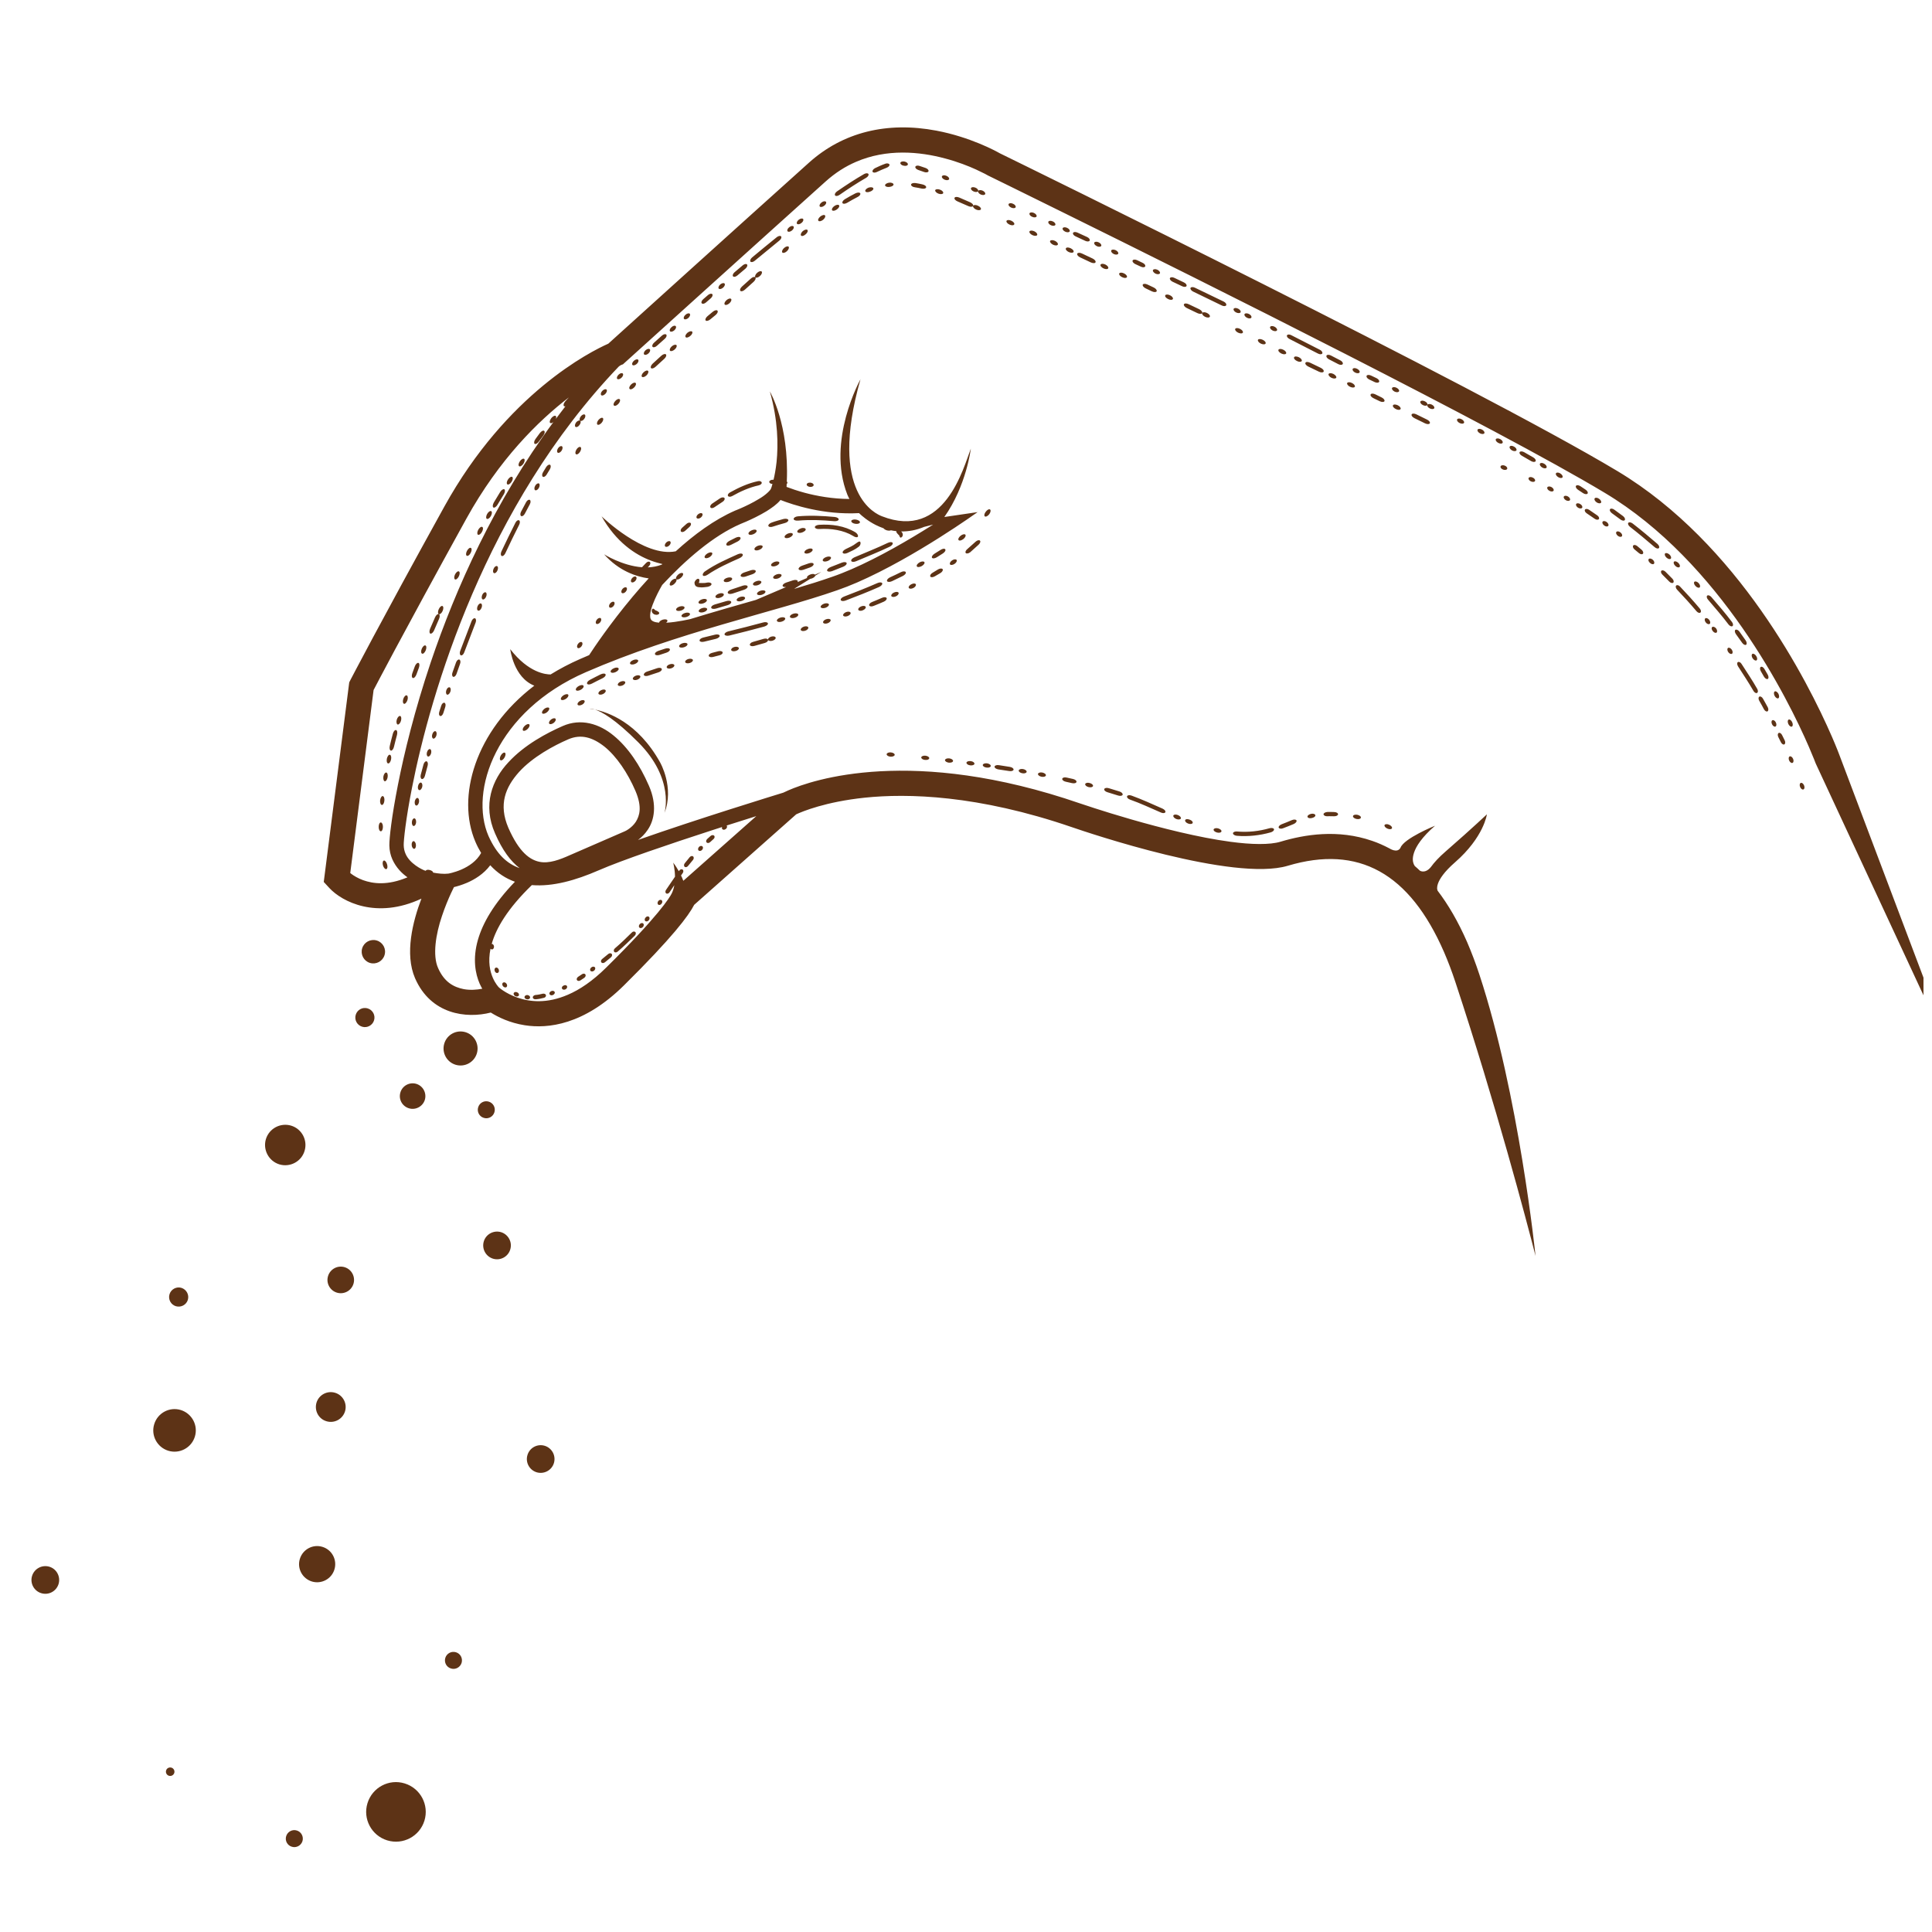 <svg xmlns="http://www.w3.org/2000/svg" xmlns:xlink="http://www.w3.org/1999/xlink" width="150" zoomAndPan="magnify" viewBox="0 0 112.5 112.5" height="150" preserveAspectRatio="xMidYMid meet" version="1.0"><defs><clipPath id="65ddf755af"><path d="M 1 7 L 112.004 7 L 112.004 108 L 1 108 Z M 1 7 " clip-rule="nonzero"/></clipPath><clipPath id="b8fd364792"><path d="M 29.93 0 L 124.176 28.852 L 92.922 130.949 L -1.324 102.102 Z M 29.93 0 " clip-rule="nonzero"/></clipPath><clipPath id="21463ec37c"><path d="M 29.93 0 L 124.176 28.852 L 92.922 130.949 L -1.324 102.102 Z M 29.93 0 " clip-rule="nonzero"/></clipPath><clipPath id="46d15a4a4c"><path d="M 29.957 0.012 L 124.332 28.898 L 93.129 130.844 L -1.25 101.953 Z M 29.957 0.012 " clip-rule="nonzero"/></clipPath></defs><g clip-path="url(#65ddf755af)"><g clip-path="url(#b8fd364792)"><g clip-path="url(#21463ec37c)"><g clip-path="url(#46d15a4a4c)"><path fill="#5d3316" d="M 89.145 28.031 C 89.246 28.078 89.352 28.07 89.383 28.008 C 89.414 27.945 89.355 27.855 89.25 27.809 C 89.148 27.758 89.043 27.77 89.012 27.832 C 88.984 27.895 89.043 27.984 89.145 28.031 Z M 95.34 31.801 C 95.25 31.727 95.145 31.711 95.102 31.766 C 95.059 31.816 95.09 31.918 95.176 31.992 L 95.43 32.203 C 95.516 32.277 95.621 32.297 95.664 32.246 C 95.711 32.195 95.68 32.094 95.594 32.016 Z M 78.188 21.195 C 78.219 21.137 78.156 21.039 78.047 20.984 L 77.496 20.699 C 77.387 20.645 77.273 20.645 77.242 20.707 C 77.211 20.77 77.273 20.863 77.383 20.922 L 77.934 21.207 C 78.043 21.262 78.156 21.258 78.188 21.195 Z M 96.246 32.598 C 96.16 32.52 96.055 32.5 96.008 32.551 C 95.961 32.602 95.992 32.703 96.078 32.777 C 96.16 32.855 96.262 32.879 96.309 32.828 C 96.355 32.777 96.328 32.672 96.246 32.598 Z M 96.512 31.672 C 96.039 31.266 95.562 30.863 95.07 30.484 C 94.973 30.41 94.859 30.391 94.816 30.445 C 94.773 30.5 94.82 30.605 94.918 30.68 C 95.406 31.059 95.879 31.457 96.348 31.859 C 96.441 31.941 96.555 31.965 96.598 31.914 C 96.645 31.863 96.605 31.754 96.512 31.672 Z M 90.102 28.375 C 90.07 28.438 90.125 28.531 90.227 28.582 C 90.324 28.637 90.43 28.633 90.465 28.57 C 90.496 28.512 90.441 28.418 90.344 28.363 C 90.242 28.309 90.137 28.316 90.102 28.375 Z M 91.062 28.914 C 91.031 28.973 91.082 29.066 91.176 29.125 C 91.273 29.184 91.383 29.18 91.418 29.121 C 91.453 29.062 91.402 28.969 91.305 28.91 C 91.207 28.852 91.098 28.855 91.062 28.914 Z M 90.984 27.797 C 91.02 27.738 90.965 27.637 90.859 27.57 C 90.758 27.504 90.641 27.5 90.605 27.559 C 90.57 27.617 90.625 27.715 90.73 27.781 C 90.836 27.848 90.949 27.852 90.984 27.797 Z M 91.781 29.348 C 91.746 29.406 91.793 29.5 91.887 29.562 C 91.984 29.621 92.09 29.625 92.129 29.566 C 92.164 29.508 92.117 29.41 92.02 29.352 C 91.926 29.293 91.816 29.289 91.781 29.348 Z M 97.289 32.531 C 97.336 32.48 97.301 32.371 97.211 32.289 C 97.117 32.207 97.004 32.18 96.957 32.23 C 96.914 32.281 96.949 32.391 97.043 32.473 C 97.133 32.555 97.242 32.582 97.289 32.531 Z M 94.203 31.199 C 94.293 31.27 94.398 31.281 94.441 31.227 C 94.484 31.176 94.449 31.074 94.359 31.004 C 94.27 30.934 94.16 30.918 94.121 30.977 C 94.078 31.027 94.117 31.129 94.203 31.199 Z M 92.293 29.676 C 92.254 29.734 92.301 29.828 92.395 29.891 L 92.863 30.211 C 92.953 30.273 93.059 30.281 93.102 30.227 C 93.141 30.168 93.098 30.07 93.004 30.008 L 92.531 29.684 C 92.438 29.621 92.328 29.617 92.293 29.676 Z M 92.445 28.738 C 92.484 28.68 92.43 28.578 92.328 28.512 L 92.023 28.309 C 91.918 28.242 91.805 28.234 91.77 28.293 C 91.73 28.348 91.785 28.449 91.887 28.52 L 92.188 28.719 C 92.293 28.785 92.406 28.793 92.445 28.738 Z M 93.559 30.398 C 93.465 30.332 93.359 30.32 93.32 30.379 C 93.281 30.434 93.32 30.531 93.414 30.602 C 93.5 30.668 93.609 30.676 93.648 30.621 C 93.691 30.566 93.648 30.469 93.559 30.398 Z M 93.227 29.273 C 93.266 29.219 93.215 29.117 93.113 29.043 C 93.012 28.973 92.898 28.961 92.859 29.02 C 92.816 29.074 92.867 29.18 92.969 29.25 C 93.07 29.32 93.188 29.328 93.227 29.273 Z M 97.801 33.016 C 97.848 32.969 97.816 32.859 97.723 32.773 C 97.633 32.688 97.523 32.66 97.477 32.707 C 97.43 32.758 97.465 32.867 97.555 32.953 C 97.641 33.039 97.754 33.066 97.801 33.016 Z M 25.766 35.289 C 25.703 35.262 25.605 35.344 25.547 35.477 C 25.488 35.605 25.492 35.734 25.555 35.762 C 25.617 35.789 25.715 35.707 25.773 35.578 C 25.832 35.445 25.828 35.32 25.766 35.289 Z M 26.723 33.273 C 26.66 33.242 26.559 33.324 26.496 33.449 C 26.434 33.578 26.434 33.707 26.496 33.738 C 26.555 33.77 26.656 33.688 26.719 33.559 C 26.781 33.434 26.785 33.305 26.723 33.273 Z M 22.176 47.891 C 22.105 47.887 22.051 48.004 22.051 48.148 C 22.047 48.293 22.109 48.41 22.176 48.406 C 22.246 48.406 22.297 48.289 22.297 48.148 C 22.301 48.008 22.242 47.891 22.176 47.891 Z M 27.422 31.906 C 27.359 31.871 27.258 31.949 27.191 32.078 C 27.125 32.203 27.121 32.332 27.184 32.363 C 27.246 32.395 27.348 32.316 27.41 32.191 C 27.477 32.062 27.48 31.938 27.422 31.906 Z M 25.332 35.949 L 25.047 36.605 C 24.992 36.738 24.996 36.867 25.059 36.895 C 25.125 36.918 25.219 36.836 25.277 36.707 L 25.562 36.047 C 25.621 35.918 25.617 35.789 25.555 35.762 C 25.488 35.734 25.391 35.816 25.332 35.949 Z M 22.57 45.262 C 22.594 45.121 22.562 44.996 22.492 44.984 C 22.426 44.973 22.348 45.078 22.324 45.219 C 22.305 45.359 22.34 45.484 22.406 45.492 C 22.473 45.504 22.547 45.398 22.57 45.262 Z M 22.285 46.355 C 22.219 46.348 22.152 46.461 22.133 46.602 C 22.121 46.746 22.168 46.867 22.234 46.871 C 22.305 46.879 22.367 46.77 22.383 46.625 C 22.398 46.488 22.355 46.363 22.285 46.355 Z M 96.805 33.465 L 97.203 33.867 C 97.281 33.949 97.387 33.973 97.434 33.926 C 97.484 33.879 97.457 33.773 97.379 33.695 L 96.977 33.289 C 96.895 33.211 96.789 33.188 96.742 33.234 C 96.691 33.285 96.723 33.387 96.805 33.465 Z M 28.082 30.684 C 28.023 30.648 27.918 30.723 27.848 30.848 C 27.781 30.977 27.773 31.102 27.832 31.137 C 27.895 31.168 28 31.094 28.066 30.969 C 28.137 30.844 28.145 30.715 28.082 30.684 Z M 97.602 34.098 C 97.555 34.145 97.578 34.25 97.652 34.332 C 98.043 34.742 98.422 35.16 98.789 35.594 C 98.863 35.68 98.965 35.715 99.016 35.668 C 99.07 35.625 99.051 35.52 98.977 35.434 C 98.609 34.996 98.227 34.574 97.832 34.16 C 97.758 34.074 97.652 34.047 97.602 34.098 Z M 107.098 43.938 C 107.094 43.926 106.953 43.547 106.676 42.906 C 105.262 39.66 101.219 31.652 94.188 27.434 C 85.969 22.504 59.297 9.453 58.219 8.926 C 57.957 8.777 56.484 7.98 54.535 7.609 C 51.641 7.059 49.074 7.703 47.105 9.473 C 43.254 12.93 36.449 19.082 35.422 20.012 C 34.391 20.469 29.52 22.902 25.875 29.496 C 22.039 36.438 20.438 39.539 20.418 39.57 L 20.336 39.734 L 20.312 39.918 L 18.914 50.871 L 18.852 51.355 L 19.184 51.715 C 19.918 52.504 21.922 53.551 24.539 52.328 C 24.035 53.652 23.555 55.543 24.168 56.961 C 25.09 59.074 27.152 59.324 28.578 58.961 C 29.008 59.23 29.68 59.562 30.551 59.699 C 31.902 59.914 34.004 59.684 36.332 57.379 C 39.164 54.578 40.102 53.316 40.422 52.688 L 46.363 47.418 C 46.715 47.254 48.07 46.688 50.352 46.449 C 52.828 46.191 56.934 46.281 62.422 48.168 C 63.375 48.496 71.828 51.355 74.984 50.414 C 79.105 49.184 82.082 50.832 84.09 55.449 C 84.324 55.992 84.547 56.578 84.75 57.195 C 87.117 64.359 88.883 71.062 89.414 73.133 C 89.414 73.133 88.453 63.742 86.141 56.738 C 85.918 56.062 85.68 55.441 85.434 54.867 C 84.91 53.664 84.328 52.672 83.707 51.859 L 83.711 51.859 C 83.711 51.859 83.707 51.855 83.711 51.855 C 83.707 51.855 83.707 51.852 83.707 51.848 C 83.695 51.812 83.645 51.711 83.734 51.449 C 83.824 51.191 84.082 50.773 84.723 50.215 C 86.41 48.742 86.582 47.418 86.582 47.418 C 86.582 47.422 86.402 47.59 86.008 47.949 C 85.617 48.309 85.012 48.852 84.172 49.586 C 83.793 49.914 83.516 50.215 83.316 50.492 C 82.98 50.898 82.68 50.699 82.68 50.699 C 82.578 50.602 82.477 50.508 82.375 50.422 L 82.379 50.418 L 82.375 50.414 C 82.363 50.398 82.344 50.367 82.324 50.324 C 82.277 50.203 82.219 50.004 82.34 49.645 C 82.461 49.281 82.789 48.754 83.562 48.082 C 83.562 48.082 81.738 48.82 81.547 49.371 C 81.359 49.703 80.906 49.402 80.906 49.402 C 80.906 49.402 80.91 49.402 80.914 49.406 C 80.578 49.23 80.242 49.078 79.906 48.965 C 77.902 48.27 75.961 48.594 74.566 49.012 C 73.953 49.199 72.871 49.184 71.645 49.016 C 69.797 48.77 67.605 48.211 65.879 47.715 C 64.156 47.219 62.902 46.785 62.898 46.785 C 53.113 43.414 47.293 45.414 45.902 46.023 C 45.758 46.086 45.664 46.129 45.613 46.156 C 45.164 46.293 40.539 47.715 37.152 48.91 C 37.336 48.773 37.543 48.582 37.719 48.316 C 38.102 47.758 38.27 46.863 37.789 45.758 C 37.781 45.746 37.777 45.734 37.773 45.723 C 37.27 44.57 36.578 43.523 35.73 42.832 C 34.895 42.141 33.82 41.812 32.766 42.277 C 31.848 42.68 30.547 43.363 29.605 44.387 C 28.66 45.395 28.09 46.863 28.828 48.531 C 29.25 49.504 29.734 50.152 30.258 50.551 C 29.52 50.293 28.922 49.742 28.445 48.68 C 27.883 47.387 27.98 45.57 28.891 43.789 C 29.801 42.008 31.508 40.273 34.113 39.141 C 39.438 36.824 45.129 35.637 48.738 34.375 C 49.125 34.242 49.52 34.086 49.918 33.914 C 53.297 32.441 56.914 29.824 56.926 29.82 L 54.988 30.105 C 56.277 28.281 56.531 26.125 56.531 26.125 C 56.109 27.207 55.008 31.5 51.348 30.059 C 51.062 29.945 48.191 28.801 50.105 22.086 C 50.105 22.086 48.109 25.668 49.34 28.801 C 49.379 28.895 49.422 28.977 49.461 29.055 C 48.473 29.051 47.562 28.883 46.859 28.695 C 46.43 28.578 46.074 28.457 45.832 28.363 C 45.82 28.359 45.812 28.355 45.801 28.352 C 45.805 28.293 45.809 28.238 45.809 28.18 C 45.832 28.16 45.852 28.141 45.852 28.117 C 45.855 28.09 45.84 28.062 45.816 28.039 C 45.957 24.711 44.828 22.793 44.828 22.793 C 45.309 24.484 45.32 25.906 45.219 26.906 C 45.172 27.332 45.105 27.68 45.043 27.938 C 45.031 27.934 45.02 27.934 45.008 27.934 C 44.887 27.934 44.793 27.992 44.793 28.062 C 44.797 28.125 44.879 28.18 44.98 28.18 C 44.961 28.254 44.945 28.312 44.93 28.355 C 44.906 28.418 44.898 28.441 44.898 28.441 C 44.875 28.543 44.578 28.832 44.203 29.047 C 43.832 29.277 43.402 29.48 43.121 29.602 C 42.934 29.684 42.816 29.727 42.816 29.727 L 42.805 29.734 L 42.801 29.734 C 41.586 30.266 40.418 31.129 39.348 32.102 C 37.504 32.473 35.031 30.066 35.031 30.066 C 35.879 31.57 37 32.309 37.906 32.645 C 38.145 32.734 38.371 32.797 38.57 32.844 C 38.562 32.855 38.551 32.867 38.539 32.875 C 38.273 32.98 37.996 33.027 37.719 33.039 L 37.793 32.961 C 37.871 32.875 37.895 32.773 37.844 32.727 C 37.793 32.676 37.691 32.703 37.613 32.789 L 37.383 33.031 C 36.23 32.945 35.176 32.277 35.176 32.277 C 36.039 33.246 37.043 33.578 37.773 33.68 C 37.449 34.031 37.141 34.387 36.852 34.73 C 35.508 36.332 34.562 37.75 34.305 38.148 C 34.129 38.223 33.953 38.297 33.777 38.375 C 33.16 38.645 32.594 38.945 32.062 39.273 C 31.793 39.273 30.789 39.191 29.711 37.801 C 29.711 37.801 29.902 39.449 31.113 39.926 C 27.656 42.562 26.57 46.414 27.68 49.012 C 27.781 49.25 27.895 49.465 28.016 49.668 C 27.758 50.141 27.297 50.445 26.867 50.633 C 26.652 50.727 26.453 50.785 26.312 50.824 C 26.238 50.844 26.184 50.855 26.145 50.863 C 26.117 50.867 26.105 50.871 26.098 50.871 C 25.844 50.902 25.496 50.867 25.223 50.812 C 25.215 50.742 25.137 50.695 25.035 50.664 C 24.938 50.637 24.836 50.637 24.797 50.695 C 24.793 50.699 24.793 50.703 24.793 50.707 C 24.781 50.707 24.77 50.703 24.766 50.699 C 24.766 50.699 24.762 50.699 24.762 50.699 C 24.758 50.699 24.754 50.695 24.738 50.691 C 24.574 50.637 23.852 50.285 23.613 49.711 C 23.551 49.566 23.512 49.406 23.508 49.215 C 23.5 48.957 23.629 47.688 23.992 45.863 C 25.074 40.363 28.254 29.469 36.031 21.344 C 36.133 21.25 36.273 21.215 36.273 21.215 C 36.277 21.211 38.176 19.496 40.605 17.301 C 43.035 15.109 45.984 12.445 48.082 10.562 C 48.648 10.055 49.234 9.688 49.832 9.43 C 51.633 8.645 53.551 8.828 55.031 9.227 C 55.773 9.422 56.398 9.672 56.836 9.871 C 57.055 9.973 57.227 10.059 57.344 10.117 C 57.461 10.18 57.516 10.211 57.516 10.211 L 57.527 10.219 L 57.547 10.227 C 57.551 10.23 59.266 11.066 61.973 12.406 C 70.102 16.418 87.164 24.926 93.434 28.691 C 100.172 32.719 104.137 40.727 105.332 43.492 C 105.598 44.105 105.727 44.453 105.727 44.453 L 114.074 62.41 Z M 38.559 34.062 C 39.922 32.602 41.531 31.195 43.125 30.508 C 43.156 30.496 43.277 30.445 43.453 30.371 C 43.758 30.238 44.215 30.023 44.645 29.762 C 44.945 29.57 45.234 29.375 45.449 29.113 C 46.172 29.398 47.957 29.992 50.02 29.879 C 50.199 30.051 50.527 30.332 50.988 30.566 C 51.129 30.637 51.285 30.703 51.449 30.762 C 51.48 30.809 51.555 30.855 51.645 30.883 C 51.738 30.906 51.824 30.906 51.879 30.879 C 51.98 30.902 52.09 30.918 52.199 30.93 C 52.164 30.996 52.273 31.086 52.32 31.141 C 52.367 31.148 52.363 31.234 52.414 31.289 C 52.438 31.359 52.684 31.211 52.508 30.98 C 52.496 30.965 52.48 30.957 52.469 30.945 C 52.887 30.953 53.34 30.879 53.812 30.68 L 54.336 30.547 C 54.301 30.566 54.27 30.59 54.238 30.609 C 52.93 31.434 51.211 32.438 49.586 33.145 C 49.203 33.309 48.828 33.461 48.461 33.586 C 47.801 33.82 47.055 34.051 46.25 34.289 L 46.309 34.246 L 47.176 33.707 C 47.207 33.703 47.238 33.695 47.273 33.684 C 47.379 33.645 47.457 33.582 47.473 33.523 L 47.828 33.301 L 47.457 33.461 C 47.418 33.414 47.305 33.406 47.191 33.449 C 47.059 33.496 46.969 33.582 46.992 33.648 C 46.992 33.652 46.996 33.656 46.996 33.656 L 46.441 33.895 C 46.453 33.871 46.457 33.852 46.453 33.832 C 46.43 33.766 46.305 33.75 46.172 33.793 L 45.781 33.922 C 45.645 33.969 45.555 34.055 45.574 34.121 C 45.594 34.172 45.68 34.195 45.781 34.18 L 44.023 34.93 C 42.824 35.27 41.543 35.637 40.215 36.043 L 40.219 36.043 C 40.219 36.043 39.441 36.23 38.785 36.262 C 38.844 36.219 38.875 36.168 38.863 36.129 C 38.844 36.062 38.715 36.043 38.582 36.086 C 38.465 36.125 38.383 36.199 38.375 36.258 C 38.133 36.238 37.949 36.176 37.891 36.047 C 37.676 35.547 38.559 34.066 38.559 34.062 Z M 29.598 48.195 C 29.023 46.844 29.426 45.848 30.223 44.953 C 31.023 44.074 32.238 43.418 33.098 43.047 C 33.82 42.738 34.492 42.918 35.203 43.48 C 35.898 44.043 36.547 44.996 37.004 46.059 C 37.402 46.996 37.242 47.504 37.023 47.855 C 36.793 48.207 36.422 48.395 36.355 48.418 L 36.344 48.422 L 33.172 49.801 C 32.602 50.055 31.977 50.297 31.418 50.184 C 30.871 50.074 30.234 49.648 29.598 48.195 Z M 30.969 51.539 C 32.188 51.637 33.512 51.266 34.867 50.676 C 36.242 50.078 39.012 49.141 41.422 48.359 C 41.637 48.289 41.844 48.223 42.051 48.156 C 42.031 48.199 42.031 48.242 42.059 48.277 C 42.102 48.332 42.191 48.328 42.262 48.273 C 42.332 48.223 42.359 48.133 42.316 48.078 C 42.312 48.074 42.312 48.074 42.309 48.07 C 42.941 47.871 43.531 47.684 44.039 47.523 L 39.789 51.289 C 39.766 51.23 39.742 51.168 39.715 51.102 C 39.695 51.062 39.676 51.02 39.656 50.98 C 39.688 50.934 39.719 50.887 39.754 50.84 C 39.805 50.77 39.805 50.676 39.75 50.637 C 39.691 50.594 39.605 50.621 39.551 50.695 C 39.543 50.707 39.535 50.719 39.527 50.73 C 39.438 50.57 39.332 50.402 39.199 50.23 C 39.199 50.23 39.301 50.594 39.305 51.051 C 39.129 51.305 38.953 51.562 38.781 51.82 C 38.73 51.895 38.734 51.984 38.793 52.023 C 38.848 52.062 38.938 52.031 38.988 51.957 C 39.082 51.82 39.172 51.68 39.266 51.543 C 39.238 51.707 39.191 51.867 39.117 52.02 C 39.012 52.242 38.336 53.344 35.301 56.34 C 34.496 57.137 33.746 57.633 33.07 57.922 C 31.836 58.457 30.844 58.336 30.137 58.094 C 29.781 57.969 29.5 57.816 29.312 57.691 C 29.219 57.629 29.148 57.578 29.102 57.539 C 29.082 57.523 29.066 57.508 29.055 57.5 C 29.047 57.492 29.047 57.492 29.047 57.492 C 29.016 57.461 28.844 57.273 28.699 56.941 C 28.535 56.566 28.406 56.012 28.562 55.246 C 28.586 55.273 28.621 55.289 28.652 55.285 C 28.723 55.281 28.77 55.203 28.766 55.113 C 28.758 55.027 28.699 54.961 28.633 54.961 C 28.883 54.074 29.535 52.926 30.969 51.539 Z M 25.734 53.344 C 25.906 52.824 26.105 52.355 26.258 52.02 C 26.328 51.867 26.391 51.746 26.434 51.656 C 26.613 51.613 26.887 51.535 27.199 51.402 C 27.637 51.211 28.164 50.898 28.547 50.383 C 28.965 50.84 29.453 51.156 29.984 51.344 C 28.742 52.633 28.105 53.762 27.828 54.73 C 27.512 55.832 27.68 56.707 27.93 57.277 C 27.98 57.387 28.031 57.484 28.082 57.574 C 27.758 57.637 27.371 57.664 27.008 57.598 C 26.41 57.48 25.871 57.184 25.512 56.375 C 25.176 55.637 25.379 54.383 25.734 53.344 Z M 32.84 23.648 C 32.859 23.668 32.891 23.668 32.926 23.656 C 32.734 23.902 32.547 24.148 32.363 24.395 C 32.395 24.32 32.398 24.254 32.363 24.223 C 32.309 24.18 32.191 24.234 32.102 24.348 C 32.016 24.461 31.984 24.586 32.039 24.629 C 32.078 24.66 32.156 24.637 32.227 24.574 C 28.793 29.215 26.535 34.266 25.078 38.578 C 24.145 41.359 23.539 43.832 23.172 45.699 C 22.801 47.578 22.668 48.809 22.672 49.23 C 22.676 49.531 22.742 49.805 22.848 50.043 C 23.066 50.527 23.41 50.863 23.727 51.086 C 22.57 51.574 21.723 51.461 21.137 51.25 C 20.84 51.141 20.613 51 20.465 50.891 C 20.438 50.871 20.414 50.855 20.395 50.836 L 21.754 40.18 C 21.867 39.965 22.258 39.215 22.988 37.852 C 23.863 36.219 25.223 33.707 27.156 30.203 C 29.07 26.742 31.344 24.508 33.125 23.141 L 32.914 23.371 C 32.82 23.48 32.789 23.605 32.84 23.648 Z M 98.973 34.203 C 99.02 34.156 98.996 34.043 98.91 33.953 C 98.824 33.863 98.711 33.832 98.664 33.879 C 98.613 33.926 98.645 34.035 98.73 34.125 C 98.812 34.215 98.922 34.25 98.973 34.203 Z M 31.688 25.09 C 31.633 25.047 31.52 25.105 31.434 25.219 L 31.184 25.559 C 31.098 25.676 31.078 25.801 31.133 25.844 C 31.188 25.883 31.301 25.82 31.383 25.703 L 31.633 25.367 C 31.719 25.258 31.742 25.129 31.688 25.09 Z M 30.52 26.719 C 30.461 26.68 30.352 26.746 30.27 26.863 C 30.188 26.984 30.172 27.109 30.23 27.148 C 30.285 27.188 30.395 27.121 30.477 27.004 C 30.555 26.887 30.574 26.758 30.52 26.719 Z M 28.605 29.766 C 28.547 29.73 28.438 29.801 28.367 29.926 C 28.297 30.051 28.289 30.18 28.348 30.211 C 28.406 30.246 28.512 30.172 28.582 30.051 C 28.652 29.926 28.664 29.801 28.605 29.766 Z M 29.367 28.492 C 29.309 28.457 29.199 28.527 29.125 28.648 L 28.754 29.262 C 28.684 29.387 28.672 29.516 28.73 29.551 C 28.789 29.586 28.898 29.512 28.969 29.391 L 29.34 28.777 C 29.41 28.656 29.426 28.527 29.367 28.492 Z M 29.824 27.77 C 29.766 27.734 29.656 27.801 29.578 27.922 C 29.5 28.039 29.488 28.168 29.547 28.207 C 29.605 28.242 29.711 28.176 29.789 28.055 C 29.867 27.934 29.883 27.809 29.824 27.77 Z M 74.359 19.234 C 74.391 19.176 74.328 19.082 74.215 19.023 C 74.105 18.969 73.992 18.973 73.961 19.035 C 73.93 19.098 73.996 19.191 74.105 19.246 C 74.215 19.301 74.332 19.297 74.359 19.234 Z M 63.191 45.656 C 63.176 45.723 63.262 45.801 63.387 45.832 C 63.512 45.863 63.629 45.836 63.645 45.77 C 63.664 45.703 63.574 45.625 63.449 45.594 C 63.324 45.559 63.207 45.59 63.191 45.656 Z M 72.238 18.184 C 72.27 18.121 72.203 18.027 72.094 17.973 C 71.98 17.918 71.867 17.922 71.836 17.984 C 71.805 18.047 71.871 18.141 71.98 18.195 C 72.094 18.25 72.207 18.242 72.238 18.184 Z M 68.324 47.488 C 68.301 47.551 68.375 47.645 68.496 47.691 C 68.617 47.738 68.734 47.723 68.762 47.66 C 68.785 47.598 68.707 47.508 68.59 47.461 C 68.469 47.414 68.352 47.422 68.324 47.488 Z M 72.094 19.371 C 72.219 19.43 72.344 19.43 72.371 19.367 C 72.402 19.305 72.324 19.207 72.203 19.148 C 72.082 19.086 71.957 19.09 71.926 19.152 C 71.898 19.215 71.973 19.312 72.094 19.371 Z M 72.867 18.492 C 72.898 18.43 72.836 18.336 72.723 18.281 C 72.613 18.227 72.496 18.234 72.469 18.293 C 72.438 18.355 72.504 18.449 72.613 18.504 C 72.723 18.559 72.84 18.555 72.867 18.492 Z M 77.074 21.641 C 77.105 21.574 77.031 21.477 76.906 21.418 L 76.289 21.121 C 76.168 21.062 76.043 21.062 76.016 21.125 C 75.984 21.188 76.059 21.285 76.18 21.344 L 76.797 21.641 C 76.922 21.703 77.043 21.699 77.074 21.641 Z M 79.168 21.684 C 79.199 21.621 79.133 21.527 79.02 21.473 C 78.91 21.418 78.797 21.422 78.766 21.484 C 78.738 21.547 78.801 21.641 78.91 21.695 C 79.023 21.75 79.137 21.746 79.168 21.684 Z M 81.113 23.602 C 81.082 23.664 81.156 23.762 81.281 23.82 C 81.402 23.883 81.527 23.879 81.555 23.816 C 81.586 23.758 81.512 23.656 81.391 23.598 C 81.266 23.539 81.145 23.539 81.113 23.602 Z M 89.418 26.855 C 89.453 26.797 89.391 26.699 89.285 26.637 L 88.746 26.328 C 88.637 26.27 88.523 26.27 88.488 26.328 C 88.453 26.387 88.516 26.484 88.625 26.543 L 89.16 26.852 C 89.27 26.914 89.383 26.914 89.418 26.855 Z M 78.445 22.305 C 78.418 22.367 78.492 22.465 78.613 22.523 C 78.738 22.582 78.859 22.582 78.891 22.52 C 78.922 22.457 78.844 22.359 78.723 22.301 C 78.602 22.242 78.477 22.242 78.445 22.305 Z M 69.188 47.957 C 69.309 48 69.43 47.984 69.449 47.918 C 69.473 47.855 69.395 47.77 69.273 47.727 C 69.152 47.68 69.035 47.691 69.012 47.758 C 68.988 47.82 69.066 47.914 69.188 47.957 Z M 76.996 20.582 C 77.027 20.52 76.965 20.422 76.855 20.367 L 75.195 19.52 C 75.086 19.461 74.973 19.465 74.941 19.527 C 74.91 19.59 74.977 19.684 75.086 19.738 L 76.742 20.586 C 76.852 20.645 76.965 20.641 76.996 20.582 Z M 75.801 21.02 C 75.828 20.961 75.754 20.859 75.633 20.801 C 75.508 20.742 75.383 20.742 75.355 20.805 C 75.324 20.867 75.398 20.965 75.523 21.023 C 75.645 21.086 75.77 21.082 75.801 21.02 Z M 77.809 21.996 C 77.84 21.934 77.762 21.836 77.641 21.773 C 77.52 21.715 77.395 21.719 77.363 21.777 C 77.336 21.84 77.41 21.938 77.531 22 C 77.656 22.059 77.777 22.055 77.809 21.996 Z M 65.805 46.562 C 66.414 46.777 66.996 47.051 67.598 47.312 C 67.715 47.367 67.832 47.355 67.859 47.293 C 67.887 47.227 67.812 47.141 67.695 47.086 C 67.105 46.828 66.508 46.551 65.891 46.328 C 65.77 46.285 65.652 46.301 65.629 46.367 C 65.605 46.434 65.684 46.52 65.805 46.562 Z M 22.77 44.227 C 22.801 44.09 22.77 43.965 22.703 43.949 C 22.637 43.934 22.559 44.035 22.527 44.176 C 22.5 44.316 22.527 44.441 22.598 44.453 C 22.664 44.469 22.742 44.367 22.77 44.227 Z M 74.891 20.582 C 74.922 20.52 74.844 20.422 74.723 20.363 C 74.598 20.301 74.477 20.305 74.445 20.367 C 74.414 20.43 74.492 20.527 74.613 20.586 C 74.738 20.645 74.859 20.645 74.891 20.582 Z M 73.695 20.004 C 73.727 19.941 73.648 19.844 73.527 19.785 C 73.402 19.727 73.281 19.727 73.25 19.789 C 73.223 19.852 73.297 19.949 73.418 20.008 C 73.543 20.066 73.664 20.066 73.695 20.004 Z M 64.492 46.133 L 65.109 46.324 C 65.23 46.363 65.348 46.344 65.371 46.277 C 65.391 46.211 65.309 46.125 65.184 46.086 L 64.559 45.895 C 64.438 45.859 64.32 45.883 64.301 45.949 C 64.281 46.016 64.367 46.098 64.492 46.133 Z M 70.867 48.477 C 70.996 48.512 71.113 48.477 71.125 48.41 C 71.141 48.34 71.047 48.27 70.926 48.234 C 70.801 48.203 70.688 48.234 70.668 48.301 C 70.652 48.367 70.742 48.445 70.867 48.477 Z M 77.684 47.285 C 77.559 47.285 77.43 47.273 77.297 47.281 C 77.168 47.289 77.062 47.352 77.07 47.418 C 77.074 47.488 77.18 47.539 77.305 47.531 C 77.43 47.52 77.555 47.535 77.68 47.531 C 77.805 47.535 77.91 47.484 77.914 47.418 C 77.922 47.348 77.816 47.285 77.684 47.285 Z M 88.301 26.223 C 88.332 26.164 88.273 26.066 88.164 26.008 C 88.055 25.945 87.941 25.945 87.91 26.008 C 87.875 26.066 87.938 26.164 88.043 26.227 C 88.152 26.285 88.266 26.285 88.301 26.223 Z M 81.316 22.578 C 81.203 22.523 81.09 22.531 81.059 22.594 C 81.031 22.656 81.098 22.75 81.211 22.805 C 81.32 22.855 81.434 22.848 81.465 22.785 C 81.496 22.727 81.43 22.633 81.316 22.578 Z M 85.25 24.621 C 85.281 24.562 85.215 24.465 85.105 24.41 C 84.996 24.352 84.879 24.359 84.848 24.422 C 84.816 24.484 84.883 24.578 84.992 24.633 C 85.105 24.688 85.219 24.684 85.25 24.621 Z M 79.039 47.445 C 78.91 47.422 78.797 47.453 78.785 47.523 C 78.773 47.59 78.863 47.664 78.988 47.688 C 79.113 47.715 79.227 47.684 79.242 47.617 C 79.262 47.547 79.168 47.473 79.039 47.445 Z M 89.801 27.223 C 89.906 27.285 90.02 27.289 90.055 27.23 C 90.09 27.172 90.031 27.07 89.926 27.008 C 89.82 26.941 89.707 26.941 89.672 27 C 89.637 27.059 89.695 27.156 89.801 27.223 Z M 80.789 48.25 C 80.906 48.301 81.023 48.293 81.051 48.234 C 81.082 48.172 81.008 48.074 80.887 48.023 C 80.766 47.969 80.648 47.984 80.621 48.047 C 80.598 48.109 80.672 48.199 80.789 48.25 Z M 87.496 25.785 C 87.531 25.727 87.469 25.629 87.359 25.57 C 87.25 25.512 87.133 25.516 87.102 25.574 C 87.07 25.637 87.133 25.73 87.242 25.789 C 87.352 25.848 87.465 25.848 87.496 25.785 Z M 87.762 27.301 C 87.789 27.234 87.723 27.148 87.613 27.109 C 87.504 27.07 87.395 27.094 87.379 27.16 C 87.355 27.227 87.422 27.305 87.527 27.344 C 87.633 27.383 87.738 27.363 87.762 27.301 Z M 86.434 25.227 C 86.465 25.164 86.402 25.07 86.293 25.012 C 86.184 24.957 86.07 24.957 86.039 25.02 C 86.008 25.082 86.07 25.176 86.18 25.234 C 86.289 25.289 86.402 25.285 86.434 25.227 Z M 80.16 22.023 L 79.832 21.867 C 79.723 21.816 79.605 21.82 79.578 21.883 C 79.547 21.945 79.613 22.039 79.723 22.094 L 80.051 22.25 C 80.164 22.301 80.277 22.297 80.305 22.234 C 80.336 22.172 80.27 22.078 80.16 22.023 Z M 83.258 24.648 C 83.289 24.586 83.215 24.488 83.09 24.43 L 82.477 24.129 C 82.352 24.066 82.23 24.07 82.199 24.133 C 82.168 24.195 82.246 24.293 82.367 24.352 L 82.98 24.652 C 83.105 24.711 83.227 24.711 83.258 24.648 Z M 79.812 22.969 C 79.781 23.031 79.855 23.129 79.98 23.188 L 80.34 23.363 C 80.461 23.422 80.586 23.422 80.617 23.359 C 80.645 23.297 80.57 23.199 80.449 23.141 L 80.09 22.965 C 79.965 22.902 79.84 22.906 79.812 22.969 Z M 72.02 48.668 C 72.68 48.723 73.355 48.648 73.992 48.469 C 74.117 48.434 74.203 48.352 74.184 48.281 C 74.164 48.219 74.047 48.195 73.926 48.227 C 73.312 48.402 72.676 48.473 72.039 48.418 C 71.914 48.406 71.805 48.449 71.797 48.516 C 71.789 48.586 71.887 48.656 72.02 48.668 Z M 76.391 47.633 C 76.512 47.605 76.605 47.543 76.594 47.473 C 76.586 47.406 76.469 47.359 76.34 47.391 C 76.211 47.422 76.117 47.5 76.137 47.566 C 76.156 47.637 76.27 47.664 76.391 47.633 Z M 83.113 23.574 C 83.145 23.512 83.078 23.418 82.965 23.367 C 82.855 23.312 82.738 23.32 82.711 23.383 C 82.68 23.441 82.746 23.535 82.859 23.59 C 82.969 23.645 83.086 23.637 83.113 23.574 Z M 75.23 47.754 C 75.035 47.84 74.832 47.918 74.633 47.996 C 74.516 48.043 74.434 48.125 74.457 48.191 C 74.48 48.254 74.602 48.277 74.719 48.227 C 74.926 48.148 75.129 48.07 75.328 47.984 C 75.449 47.93 75.523 47.84 75.496 47.777 C 75.469 47.715 75.348 47.703 75.23 47.754 Z M 83.262 23.785 C 83.371 23.836 83.488 23.832 83.516 23.77 C 83.547 23.707 83.48 23.613 83.371 23.559 C 83.258 23.508 83.145 23.512 83.113 23.574 C 83.086 23.637 83.148 23.73 83.262 23.785 Z M 94.609 30.285 C 94.652 30.23 94.605 30.125 94.508 30.051 L 94.008 29.684 C 93.906 29.609 93.793 29.594 93.754 29.648 C 93.711 29.707 93.762 29.809 93.859 29.883 L 94.359 30.25 C 94.457 30.324 94.57 30.34 94.609 30.285 Z M 45.379 32.75 C 45.355 32.688 45.23 32.672 45.098 32.719 C 44.965 32.77 44.879 32.859 44.902 32.926 C 44.926 32.988 45.051 33.004 45.184 32.953 C 45.316 32.906 45.402 32.812 45.379 32.75 Z M 44.332 33.875 C 44.309 33.812 44.184 33.793 44.051 33.84 C 43.914 33.883 43.824 33.973 43.848 34.035 C 43.867 34.102 43.996 34.117 44.129 34.074 C 44.262 34.031 44.352 33.941 44.332 33.875 Z M 44.289 34.395 C 44.156 34.438 44.062 34.523 44.082 34.59 C 44.105 34.656 44.23 34.676 44.363 34.633 C 44.496 34.594 44.59 34.504 44.57 34.438 C 44.551 34.375 44.426 34.355 44.289 34.395 Z M 46.477 30.316 C 47.168 30.254 47.871 30.285 48.57 30.348 C 48.711 30.359 48.828 30.316 48.836 30.25 C 48.844 30.18 48.734 30.113 48.594 30.102 C 47.887 30.035 47.172 30.004 46.453 30.066 C 46.312 30.078 46.203 30.16 46.215 30.227 C 46.227 30.293 46.34 30.328 46.477 30.316 Z M 45.227 33.445 C 45.094 33.492 45 33.582 45.023 33.645 C 45.047 33.711 45.172 33.727 45.305 33.684 C 45.438 33.637 45.527 33.547 45.508 33.48 C 45.484 33.418 45.359 33.402 45.227 33.445 Z M 43.105 34.758 C 42.969 34.801 42.879 34.887 42.895 34.949 C 42.918 35.016 43.043 35.039 43.176 34.996 C 43.312 34.957 43.406 34.871 43.383 34.805 C 43.363 34.738 43.238 34.719 43.105 34.758 Z M 42.355 33.641 C 42.223 33.676 42.125 33.762 42.145 33.828 C 42.16 33.895 42.289 33.918 42.426 33.879 C 42.559 33.84 42.652 33.754 42.633 33.688 C 42.613 33.621 42.488 33.602 42.355 33.641 Z M 42.66 34.562 L 43.328 34.34 C 43.461 34.297 43.555 34.207 43.531 34.141 C 43.512 34.078 43.383 34.059 43.25 34.105 L 42.582 34.328 C 42.445 34.371 42.355 34.461 42.379 34.523 C 42.398 34.59 42.523 34.605 42.66 34.562 Z M 41.664 34.766 C 41.684 34.828 41.809 34.848 41.945 34.801 C 42.078 34.758 42.168 34.668 42.145 34.602 C 42.125 34.539 41.996 34.52 41.863 34.566 C 41.73 34.609 41.641 34.699 41.664 34.766 Z M 49.254 31.969 C 49.129 32.031 49.043 32.121 49.07 32.184 C 49.098 32.25 49.227 32.258 49.355 32.195 C 49.574 32.09 49.785 32.008 50.004 31.836 C 50.148 31.727 50.129 31.523 50.047 31.531 C 49.98 31.539 49.926 31.586 49.836 31.648 C 49.684 31.773 49.457 31.871 49.254 31.969 Z M 49.801 30.5 C 49.941 30.523 50.062 30.484 50.074 30.418 C 50.086 30.348 49.98 30.277 49.84 30.254 C 49.699 30.234 49.578 30.273 49.57 30.34 C 49.562 30.41 49.664 30.48 49.801 30.5 Z M 42.301 35 L 41.621 35.199 C 41.488 35.238 41.395 35.324 41.414 35.387 C 41.43 35.453 41.555 35.477 41.691 35.438 L 42.371 35.238 C 42.504 35.199 42.598 35.113 42.578 35.047 C 42.559 34.98 42.434 34.961 42.301 35 Z M 22.762 43.707 C 22.828 43.723 22.91 43.621 22.941 43.484 C 22.992 43.25 23.059 43.023 23.117 42.793 C 23.152 42.652 23.129 42.527 23.062 42.512 C 22.996 42.492 22.91 42.59 22.875 42.727 C 22.816 42.961 22.75 43.191 22.699 43.426 C 22.664 43.566 22.691 43.691 22.762 43.707 Z M 49.57 32.668 C 49.598 32.73 49.723 32.734 49.852 32.68 C 50.5 32.402 51.156 32.148 51.805 31.836 C 51.934 31.777 52.008 31.672 51.977 31.609 C 51.941 31.551 51.82 31.555 51.695 31.613 C 51.066 31.914 50.406 32.172 49.754 32.453 C 49.625 32.508 49.543 32.602 49.57 32.668 Z M 47.094 32.805 L 46.703 32.941 C 46.57 32.988 46.484 33.078 46.504 33.141 C 46.527 33.207 46.652 33.223 46.785 33.176 L 47.176 33.039 C 47.309 32.992 47.398 32.898 47.375 32.836 C 47.352 32.77 47.227 32.758 47.094 32.805 Z M 49.012 32.766 L 48.359 33.023 C 48.23 33.074 48.141 33.168 48.164 33.23 C 48.191 33.293 48.316 33.305 48.449 33.258 L 49.109 32.996 C 49.238 32.941 49.324 32.848 49.297 32.781 C 49.27 32.719 49.141 32.715 49.012 32.766 Z M 47.129 32.203 C 47.258 32.148 47.344 32.055 47.316 31.992 C 47.293 31.93 47.164 31.918 47.035 31.973 C 46.902 32.023 46.82 32.117 46.844 32.184 C 46.871 32.246 46.996 32.254 47.129 32.203 Z M 48.387 32.461 C 48.363 32.398 48.238 32.387 48.105 32.438 C 47.973 32.484 47.887 32.578 47.91 32.641 C 47.934 32.707 48.059 32.719 48.191 32.668 C 48.324 32.621 48.41 32.523 48.387 32.461 Z M 46.629 30.77 C 46.492 30.82 46.402 30.91 46.43 30.977 C 46.457 31.039 46.582 31.051 46.711 31.004 C 46.836 30.953 46.934 30.883 46.914 30.812 C 46.898 30.75 46.766 30.715 46.629 30.77 Z M 102.938 39.535 C 102.996 39.5 102.992 39.383 102.93 39.277 L 102.746 38.961 C 102.688 38.855 102.586 38.797 102.527 38.836 C 102.469 38.871 102.473 38.984 102.535 39.09 L 102.715 39.402 C 102.777 39.508 102.875 39.566 102.938 39.535 Z M 100.621 37.73 C 100.566 37.77 100.57 37.879 100.637 37.973 C 100.699 38.062 100.797 38.105 100.855 38.066 C 100.91 38.027 100.902 37.922 100.84 37.828 C 100.773 37.734 100.676 37.691 100.621 37.73 Z M 40.898 35.406 C 40.762 35.445 40.668 35.531 40.688 35.598 C 40.707 35.664 40.832 35.684 40.965 35.648 C 41.102 35.609 41.195 35.523 41.176 35.457 C 41.156 35.391 41.031 35.367 40.898 35.406 Z M 102.281 38.453 C 102.34 38.414 102.332 38.301 102.262 38.195 C 102.195 38.094 102.094 38.039 102.039 38.078 C 101.98 38.113 101.988 38.23 102.055 38.332 C 102.121 38.434 102.223 38.488 102.281 38.453 Z M 101.41 38.66 C 101.352 38.562 101.25 38.52 101.195 38.555 C 101.137 38.594 101.145 38.699 101.203 38.797 C 101.508 39.273 101.824 39.746 102.105 40.234 C 102.164 40.332 102.258 40.383 102.316 40.348 C 102.375 40.312 102.379 40.207 102.32 40.109 C 102.039 39.613 101.719 39.141 101.41 38.66 Z M 99.297 36.008 C 99.246 36.051 99.258 36.16 99.328 36.246 C 99.398 36.336 99.5 36.371 99.555 36.328 C 99.609 36.285 99.594 36.18 99.523 36.09 C 99.449 36 99.352 35.965 99.297 36.008 Z M 100.844 36.207 C 100.469 35.707 100.059 35.238 99.652 34.766 C 99.57 34.672 99.461 34.637 99.41 34.684 C 99.359 34.73 99.383 34.84 99.469 34.93 C 99.867 35.402 100.277 35.863 100.648 36.359 C 100.723 36.457 100.828 36.5 100.883 36.457 C 100.938 36.418 100.922 36.305 100.844 36.207 Z M 99.703 36.512 C 99.648 36.555 99.66 36.66 99.734 36.746 C 99.801 36.836 99.898 36.875 99.953 36.836 C 100.008 36.793 99.996 36.684 99.93 36.594 C 99.859 36.508 99.758 36.469 99.703 36.512 Z M 101.676 37.543 C 101.73 37.504 101.719 37.391 101.648 37.289 L 101.289 36.781 C 101.215 36.68 101.105 36.637 101.051 36.676 C 100.996 36.719 101.016 36.828 101.086 36.93 L 101.445 37.43 C 101.516 37.531 101.617 37.582 101.676 37.543 Z M 104.211 44.047 C 104.148 44.074 104.137 44.18 104.18 44.281 C 104.227 44.387 104.316 44.449 104.379 44.422 C 104.441 44.395 104.457 44.285 104.41 44.184 C 104.363 44.078 104.273 44.016 104.211 44.047 Z M 102.656 40.68 C 102.602 40.582 102.504 40.531 102.445 40.566 C 102.387 40.602 102.383 40.707 102.441 40.805 C 102.539 40.965 102.625 41.137 102.715 41.301 C 102.77 41.398 102.859 41.453 102.922 41.422 C 102.98 41.387 102.988 41.281 102.934 41.18 C 102.84 41.016 102.754 40.844 102.656 40.68 Z M 104.859 45.59 C 104.793 45.613 104.777 45.719 104.82 45.824 C 104.863 45.93 104.949 45.996 105.012 45.969 C 105.078 45.945 105.094 45.84 105.051 45.734 C 105.008 45.629 104.922 45.562 104.859 45.59 Z M 41.16 34.934 C 41.137 34.871 41.012 34.855 40.879 34.898 C 40.746 34.945 40.656 35.031 40.676 35.098 C 40.699 35.164 40.824 35.18 40.957 35.133 C 41.09 35.09 41.18 35 41.16 34.934 Z M 104.152 41.902 C 104.09 41.93 104.082 42.043 104.133 42.156 C 104.184 42.266 104.277 42.336 104.34 42.309 C 104.402 42.281 104.41 42.168 104.359 42.055 C 104.309 41.941 104.215 41.871 104.152 41.902 Z M 103.559 40.402 C 103.5 40.293 103.402 40.23 103.344 40.262 C 103.281 40.297 103.281 40.41 103.336 40.52 C 103.395 40.629 103.488 40.691 103.551 40.66 C 103.609 40.629 103.613 40.516 103.559 40.402 Z M 103.773 42.809 C 103.727 42.707 103.633 42.648 103.574 42.68 C 103.512 42.711 103.5 42.816 103.551 42.918 L 103.699 43.215 C 103.75 43.316 103.836 43.375 103.898 43.348 C 103.961 43.316 103.973 43.211 103.922 43.109 Z M 103.203 41.941 C 103.141 41.973 103.137 42.078 103.188 42.18 C 103.238 42.281 103.328 42.336 103.387 42.305 C 103.449 42.273 103.457 42.168 103.406 42.066 C 103.359 41.965 103.266 41.91 103.203 41.941 Z M 47.449 30.703 C 47.461 30.77 47.578 30.816 47.711 30.805 C 48.387 30.762 49.113 30.867 49.676 31.207 C 49.777 31.277 49.891 31.305 49.941 31.266 C 49.996 31.219 49.945 31.09 49.816 31 C 49.164 30.609 48.418 30.516 47.695 30.559 C 47.551 30.57 47.441 30.633 47.449 30.703 Z M 32.191 57.941 C 32.277 57.906 32.324 57.828 32.301 57.766 C 32.273 57.703 32.188 57.676 32.105 57.711 C 32.023 57.746 31.973 57.812 31.996 57.879 C 32.016 57.945 32.109 57.98 32.191 57.941 Z M 32.93 57.609 C 33.012 57.566 33.047 57.48 33.016 57.418 C 32.98 57.359 32.895 57.348 32.816 57.391 C 32.734 57.426 32.695 57.508 32.727 57.57 C 32.758 57.633 32.848 57.648 32.93 57.609 Z M 33.801 57.086 L 34.023 56.938 C 34.098 56.883 34.125 56.797 34.086 56.738 C 34.047 56.684 33.953 56.68 33.883 56.734 L 33.664 56.879 C 33.59 56.93 33.559 57.016 33.598 57.07 C 33.633 57.129 33.723 57.137 33.801 57.086 Z M 31.199 58.188 C 31.359 58.176 31.512 58.145 31.664 58.105 C 31.754 58.09 31.809 58.012 31.789 57.945 C 31.773 57.879 31.688 57.848 31.605 57.863 C 31.461 57.898 31.32 57.93 31.176 57.938 C 31.09 57.953 31.023 58.012 31.023 58.074 C 31.027 58.148 31.105 58.199 31.199 58.188 Z M 34.586 56.527 C 34.66 56.473 34.684 56.383 34.641 56.328 C 34.602 56.273 34.508 56.273 34.438 56.328 C 34.363 56.383 34.34 56.473 34.383 56.527 C 34.422 56.582 34.516 56.582 34.586 56.527 Z M 35.969 55.41 C 36.316 55.113 36.645 54.797 36.969 54.477 C 37.031 54.41 37.043 54.316 36.992 54.27 C 36.941 54.223 36.852 54.234 36.789 54.301 C 36.473 54.617 36.148 54.93 35.805 55.223 C 35.738 55.281 35.719 55.371 35.766 55.426 C 35.809 55.477 35.902 55.469 35.969 55.41 Z M 37.234 54.016 C 37.285 54.062 37.375 54.047 37.438 53.977 C 37.5 53.91 37.504 53.82 37.453 53.773 C 37.402 53.73 37.312 53.746 37.254 53.812 C 37.191 53.879 37.184 53.969 37.234 54.016 Z M 35.223 56.035 L 35.574 55.746 C 35.641 55.688 35.664 55.598 35.621 55.547 C 35.574 55.492 35.484 55.496 35.414 55.555 L 35.066 55.84 C 34.996 55.895 34.973 55.984 35.016 56.039 C 35.059 56.094 35.148 56.09 35.223 56.035 Z M 30.695 58.191 C 30.789 58.207 30.867 58.145 30.867 58.078 C 30.871 58.008 30.801 57.957 30.719 57.941 C 30.633 57.934 30.555 57.98 30.543 58.047 C 30.531 58.113 30.598 58.18 30.695 58.191 Z M 28.984 56.652 C 29.051 56.625 29.07 56.539 29.043 56.457 C 29.012 56.375 28.938 56.324 28.871 56.344 C 28.805 56.367 28.777 56.453 28.809 56.543 C 28.84 56.633 28.922 56.68 28.984 56.652 Z M 24.039 39.48 C 24.102 39.504 24.195 39.414 24.246 39.281 L 24.391 38.887 C 24.438 38.754 24.434 38.629 24.367 38.602 C 24.305 38.578 24.207 38.664 24.156 38.801 L 24.012 39.195 C 23.961 39.328 23.973 39.457 24.039 39.48 Z M 23.523 40.98 C 23.586 41.004 23.676 40.91 23.723 40.773 C 23.766 40.641 23.75 40.512 23.684 40.492 C 23.617 40.469 23.531 40.562 23.484 40.695 C 23.441 40.832 23.457 40.961 23.523 40.98 Z M 24.578 38.062 C 24.641 38.09 24.734 38.004 24.789 37.871 C 24.844 37.738 24.836 37.609 24.773 37.586 C 24.711 37.559 24.613 37.645 24.559 37.777 C 24.504 37.91 24.516 38.039 24.578 38.062 Z M 23.156 42.188 C 23.223 42.203 23.309 42.109 23.348 41.973 C 23.387 41.836 23.367 41.711 23.301 41.691 C 23.238 41.672 23.148 41.766 23.105 41.902 C 23.066 42.039 23.09 42.168 23.156 42.188 Z M 30.012 58.008 C 30.102 58.047 30.191 58.023 30.215 57.957 C 30.238 57.895 30.195 57.816 30.117 57.785 C 30.043 57.746 29.957 57.758 29.922 57.816 C 29.883 57.875 29.926 57.965 30.012 58.008 Z M 29.289 57.426 C 29.352 57.5 29.445 57.52 29.496 57.473 C 29.547 57.426 29.539 57.336 29.484 57.27 C 29.434 57.203 29.348 57.18 29.293 57.219 C 29.234 57.254 29.23 57.352 29.289 57.426 Z M 22.504 50.605 C 22.566 50.578 22.578 50.457 22.539 50.328 C 22.5 50.195 22.422 50.098 22.355 50.109 C 22.289 50.125 22.258 50.254 22.301 50.395 C 22.34 50.539 22.441 50.633 22.504 50.605 Z M 37.578 53.633 C 37.629 53.676 37.719 53.656 37.777 53.59 C 37.836 53.52 37.84 53.426 37.785 53.383 C 37.734 53.34 37.645 53.359 37.59 53.43 C 37.531 53.496 37.523 53.586 37.578 53.633 Z M 40.68 49.523 C 40.727 49.57 40.82 49.555 40.879 49.492 C 40.941 49.426 40.953 49.336 40.906 49.289 C 40.859 49.238 40.766 49.25 40.703 49.316 C 40.641 49.383 40.629 49.477 40.68 49.523 Z M 38.332 52.68 C 38.387 52.719 38.477 52.691 38.527 52.617 C 38.582 52.547 38.578 52.453 38.523 52.414 C 38.469 52.375 38.379 52.402 38.328 52.473 C 38.273 52.547 38.277 52.637 38.332 52.68 Z M 40.934 33.512 C 40.98 33.566 41.094 33.535 41.211 33.461 C 41.781 33.074 42.426 32.785 43.066 32.5 C 43.195 32.441 43.277 32.348 43.25 32.285 C 43.223 32.219 43.098 32.215 42.969 32.27 C 42.32 32.562 41.668 32.848 41.07 33.258 C 40.945 33.336 40.891 33.461 40.934 33.512 Z M 43.871 31.105 C 44 31.051 44.082 30.953 44.055 30.891 C 44.031 30.828 43.902 30.82 43.773 30.879 C 43.641 30.934 43.559 31.027 43.59 31.094 C 43.617 31.156 43.742 31.16 43.871 31.105 Z M 41.32 32.441 C 41.438 32.367 41.504 32.258 41.469 32.199 C 41.434 32.141 41.309 32.156 41.188 32.23 C 41.066 32.305 41 32.414 41.039 32.469 C 41.074 32.527 41.199 32.516 41.32 32.441 Z M 42.578 31.719 L 42.945 31.535 C 43.07 31.473 43.148 31.371 43.117 31.312 C 43.09 31.246 42.961 31.25 42.836 31.312 L 42.465 31.5 C 42.34 31.566 42.266 31.672 42.297 31.73 C 42.332 31.793 42.457 31.785 42.578 31.719 Z M 43.129 33.535 C 43.148 33.598 43.277 33.617 43.41 33.574 L 43.801 33.441 C 43.938 33.398 44.027 33.309 44.004 33.242 C 43.98 33.18 43.855 33.164 43.723 33.207 L 43.332 33.336 C 43.199 33.379 43.109 33.469 43.129 33.535 Z M 45.02 30.66 C 45.242 30.582 45.465 30.523 45.688 30.461 C 45.824 30.43 45.918 30.348 45.906 30.281 C 45.891 30.215 45.766 30.188 45.629 30.219 C 45.398 30.285 45.164 30.344 44.941 30.426 C 44.809 30.473 44.719 30.562 44.742 30.625 C 44.766 30.691 44.891 30.707 45.02 30.66 Z M 44.215 32.016 C 44.348 31.965 44.43 31.867 44.406 31.805 C 44.379 31.742 44.254 31.734 44.121 31.785 C 43.992 31.84 43.906 31.934 43.934 31.996 C 43.961 32.062 44.086 32.07 44.215 32.016 Z M 40.828 34.203 C 40.961 34.207 41.078 34.184 41.199 34.172 C 41.344 34.145 41.445 34.066 41.43 34 C 41.418 33.934 41.297 33.898 41.16 33.926 C 41.008 33.969 40.75 33.941 40.691 33.945 C 40.719 33.883 40.746 33.762 40.703 33.723 C 40.656 33.672 40.52 33.711 40.441 33.906 C 40.434 34.25 40.746 34.18 40.828 34.203 Z M 41.145 49.055 C 41.191 49.105 41.285 49.098 41.348 49.039 L 41.543 48.863 C 41.613 48.805 41.633 48.715 41.586 48.664 C 41.543 48.613 41.449 48.617 41.379 48.676 L 41.18 48.855 C 41.113 48.918 41.098 49.008 41.145 49.055 Z M 39.684 35.879 C 39.703 35.945 39.828 35.969 39.965 35.93 C 40.098 35.891 40.195 35.809 40.176 35.742 C 40.156 35.676 40.031 35.652 39.898 35.691 C 39.762 35.73 39.668 35.812 39.684 35.879 Z M 39.871 50.477 C 39.926 50.516 40.012 50.492 40.066 50.422 L 40.352 50.074 C 40.406 50.008 40.414 49.914 40.359 49.871 C 40.309 49.824 40.219 49.844 40.16 49.914 L 39.871 50.27 C 39.816 50.34 39.816 50.434 39.871 50.477 Z M 38.387 35.699 C 38.387 35.633 38.266 35.578 38.199 35.547 C 38.148 35.551 38.117 35.469 38.047 35.445 C 37.988 35.398 37.848 35.625 38.078 35.766 C 38.273 35.848 38.391 35.762 38.387 35.699 Z M 45.977 31.301 C 46.105 31.246 46.188 31.148 46.16 31.086 C 46.133 31.023 46.008 31.02 45.879 31.07 C 45.75 31.125 45.664 31.219 45.691 31.285 C 45.719 31.348 45.844 31.355 45.977 31.301 Z M 39.652 35.555 C 39.785 35.516 39.879 35.43 39.859 35.363 C 39.84 35.297 39.715 35.277 39.582 35.316 C 39.445 35.359 39.352 35.441 39.371 35.508 C 39.391 35.574 39.516 35.598 39.652 35.555 Z M 39.016 34.082 C 39.066 34.125 39.188 34.082 39.281 33.984 C 39.379 33.887 39.426 33.773 39.379 33.723 C 39.332 33.672 39.207 33.707 39.105 33.809 C 39.008 33.91 38.969 34.035 39.016 34.082 Z M 39.648 33.645 C 39.754 33.555 39.809 33.441 39.766 33.387 C 39.723 33.336 39.594 33.363 39.488 33.457 C 39.379 33.555 39.332 33.672 39.379 33.723 C 39.426 33.773 39.547 33.738 39.648 33.645 Z M 37.113 39.578 C 37.23 39.531 37.309 39.445 37.285 39.379 C 37.262 39.316 37.145 39.301 37.027 39.344 C 36.906 39.387 36.828 39.477 36.852 39.539 C 36.879 39.605 36.992 39.621 37.113 39.578 Z M 30.562 29.91 L 30.852 29.363 C 30.91 29.254 30.91 29.141 30.848 29.109 C 30.789 29.074 30.691 29.137 30.633 29.246 L 30.34 29.797 C 30.285 29.906 30.289 30.02 30.348 30.051 C 30.41 30.082 30.504 30.02 30.562 29.91 Z M 31.832 27.633 L 32.02 27.324 C 32.082 27.219 32.086 27.102 32.031 27.066 C 31.973 27.031 31.871 27.09 31.805 27.195 L 31.617 27.504 C 31.555 27.609 31.551 27.727 31.613 27.762 C 31.672 27.797 31.77 27.738 31.832 27.633 Z M 31.16 28.543 C 31.223 28.578 31.32 28.516 31.379 28.41 C 31.438 28.301 31.441 28.188 31.383 28.152 C 31.324 28.121 31.223 28.18 31.164 28.285 C 31.102 28.395 31.102 28.508 31.16 28.543 Z M 33.859 37.637 C 33.926 37.547 33.938 37.441 33.883 37.398 C 33.828 37.355 33.727 37.395 33.66 37.488 C 33.59 37.578 33.582 37.688 33.637 37.727 C 33.691 37.77 33.789 37.727 33.859 37.637 Z M 28.281 34.492 C 28.215 34.465 28.125 34.535 28.078 34.648 C 28.031 34.766 28.043 34.879 28.105 34.902 C 28.168 34.93 28.258 34.859 28.305 34.746 C 28.355 34.633 28.344 34.52 28.281 34.492 Z M 30.223 30.297 C 30.164 30.266 30.066 30.328 30.012 30.441 C 29.73 30.996 29.461 31.555 29.195 32.117 C 29.145 32.23 29.152 32.344 29.215 32.375 C 29.277 32.402 29.367 32.332 29.422 32.223 C 29.684 31.66 29.953 31.105 30.234 30.551 C 30.289 30.441 30.285 30.328 30.223 30.297 Z M 34.949 36.238 C 35.02 36.148 35.031 36.043 34.98 36 C 34.926 35.957 34.824 35.992 34.754 36.082 C 34.684 36.172 34.668 36.277 34.723 36.32 C 34.773 36.363 34.875 36.324 34.949 36.238 Z M 28.965 33.219 C 29.016 33.105 29.008 32.992 28.945 32.965 C 28.883 32.938 28.789 33.004 28.742 33.117 C 28.691 33.23 28.699 33.344 28.762 33.371 C 28.828 33.402 28.918 33.332 28.965 33.219 Z M 24.125 49.426 C 24.191 49.414 24.23 49.309 24.219 49.191 C 24.207 49.07 24.145 48.977 24.078 48.98 C 24.008 48.984 23.961 49.09 23.973 49.215 C 23.984 49.344 24.059 49.438 24.125 49.426 Z M 36.996 33.824 C 37.07 33.742 37.09 33.637 37.039 33.59 C 36.988 33.543 36.887 33.574 36.809 33.66 C 36.734 33.746 36.715 33.852 36.766 33.895 C 36.816 33.941 36.918 33.91 36.996 33.824 Z M 51.875 43.812 C 51.746 43.801 51.637 43.848 51.629 43.918 C 51.625 43.988 51.727 44.051 51.855 44.062 C 51.98 44.07 52.09 44.023 52.098 43.957 C 52.105 43.887 52.004 43.824 51.875 43.812 Z M 56.215 31.137 C 56.172 31.082 56.047 31.109 55.938 31.195 C 55.832 31.281 55.773 31.391 55.816 31.445 C 55.855 31.504 55.98 31.477 56.094 31.391 C 56.203 31.305 56.258 31.191 56.215 31.137 Z M 54.434 33.559 L 54.758 33.371 C 54.867 33.305 54.926 33.203 54.891 33.145 C 54.852 33.086 54.734 33.094 54.625 33.156 L 54.309 33.348 C 54.199 33.41 54.137 33.512 54.172 33.57 C 54.203 33.629 54.32 33.625 54.434 33.559 Z M 54.898 32.23 C 55.016 32.156 55.082 32.047 55.043 31.988 C 55.004 31.93 54.883 31.945 54.766 32.023 L 54.422 32.238 C 54.305 32.312 54.234 32.418 54.27 32.477 C 54.305 32.535 54.434 32.523 54.551 32.449 Z M 35.723 35.293 C 35.793 35.207 35.812 35.102 35.758 35.055 C 35.707 35.012 35.605 35.047 35.531 35.133 C 35.457 35.223 35.441 35.328 35.496 35.371 C 35.547 35.414 35.648 35.379 35.723 35.293 Z M 36.438 34.453 C 36.512 34.367 36.531 34.262 36.48 34.215 C 36.43 34.172 36.324 34.203 36.25 34.289 C 36.176 34.375 36.156 34.484 36.211 34.527 C 36.262 34.57 36.363 34.539 36.438 34.453 Z M 55.582 32.836 C 55.688 32.766 55.742 32.66 55.703 32.605 C 55.66 32.551 55.543 32.562 55.441 32.629 C 55.336 32.699 55.281 32.805 55.32 32.863 C 55.355 32.918 55.477 32.906 55.582 32.836 Z M 24.086 48.098 C 24.156 48.102 24.219 48.008 24.23 47.887 C 24.238 47.766 24.199 47.66 24.129 47.652 C 24.062 47.645 23.992 47.738 23.984 47.863 C 23.973 47.988 24.02 48.094 24.086 48.098 Z M 27.461 36.164 L 26.797 37.906 C 26.754 38.023 26.773 38.137 26.836 38.16 C 26.902 38.184 26.988 38.109 27.031 37.992 L 27.695 36.254 C 27.738 36.141 27.723 36.027 27.66 36.004 C 27.598 35.977 27.508 36.051 27.461 36.164 Z M 33.566 26.176 C 33.492 26.293 33.484 26.422 33.547 26.453 C 33.609 26.484 33.707 26.418 33.777 26.305 C 33.848 26.191 33.863 26.07 33.805 26.035 C 33.75 25.996 33.637 26.055 33.566 26.176 Z M 24.234 46.906 C 24.305 46.918 24.375 46.828 24.398 46.707 C 24.418 46.586 24.383 46.48 24.316 46.465 C 24.25 46.453 24.176 46.539 24.152 46.664 C 24.133 46.785 24.168 46.895 24.234 46.906 Z M 33.543 24.602 C 33.473 24.703 33.457 24.816 33.512 24.855 C 33.57 24.898 33.672 24.848 33.742 24.75 C 33.82 24.652 33.836 24.539 33.781 24.5 C 33.727 24.457 33.621 24.504 33.543 24.602 Z M 32.492 26.105 C 32.426 26.211 32.418 26.324 32.477 26.359 C 32.535 26.398 32.633 26.344 32.703 26.242 C 32.77 26.137 32.777 26.023 32.723 25.988 C 32.664 25.949 32.559 26 32.492 26.105 Z M 34.016 24.398 C 34.09 24.301 34.109 24.188 34.055 24.145 C 34 24.102 33.895 24.148 33.82 24.246 C 33.742 24.344 33.727 24.457 33.781 24.5 C 33.836 24.539 33.941 24.496 34.016 24.398 Z M 35.75 23.613 C 35.801 23.66 35.918 23.617 36.008 23.516 C 36.102 23.418 36.133 23.297 36.086 23.25 C 36.035 23.203 35.918 23.246 35.828 23.348 C 35.734 23.449 35.699 23.566 35.75 23.613 Z M 36.02 21.816 C 35.93 21.902 35.895 22.012 35.941 22.062 C 35.988 22.109 36.098 22.082 36.188 21.996 C 36.277 21.914 36.312 21.805 36.266 21.754 C 36.223 21.703 36.109 21.727 36.02 21.816 Z M 34.789 24.723 C 34.84 24.766 34.953 24.715 35.039 24.613 C 35.125 24.508 35.156 24.387 35.102 24.344 C 35.051 24.297 34.938 24.348 34.848 24.453 C 34.762 24.559 34.734 24.68 34.789 24.723 Z M 35.316 22.684 C 35.266 22.637 35.156 22.672 35.07 22.762 C 34.984 22.852 34.961 22.965 35.012 23.012 C 35.062 23.059 35.168 23.02 35.254 22.93 C 35.336 22.84 35.367 22.73 35.316 22.684 Z M 53.828 32.734 C 53.793 32.676 53.668 32.68 53.547 32.746 C 53.426 32.816 53.352 32.918 53.387 32.977 C 53.418 33.039 53.543 33.031 53.668 32.965 C 53.789 32.898 53.863 32.793 53.828 32.734 Z M 24.566 45.363 C 24.633 45.379 24.711 45.297 24.742 45.18 L 24.902 44.582 C 24.934 44.461 24.906 44.352 24.84 44.332 C 24.773 44.312 24.695 44.395 24.66 44.516 L 24.5 45.117 C 24.469 45.234 24.5 45.348 24.566 45.363 Z M 28.039 35.395 C 28.086 35.281 28.074 35.168 28.008 35.141 C 27.945 35.117 27.855 35.188 27.809 35.301 C 27.762 35.414 27.773 35.531 27.84 35.555 C 27.902 35.582 27.992 35.512 28.039 35.395 Z M 24.922 44.051 C 24.988 44.07 25.066 43.988 25.102 43.871 C 25.133 43.75 25.109 43.641 25.043 43.621 C 24.977 43.602 24.895 43.684 24.863 43.801 C 24.828 43.922 24.855 44.035 24.922 44.051 Z M 24.414 46.008 C 24.48 46.023 24.555 45.938 24.586 45.82 C 24.613 45.699 24.582 45.59 24.512 45.57 C 24.445 45.555 24.371 45.641 24.344 45.762 C 24.312 45.883 24.344 45.992 24.414 46.008 Z M 25.227 43.008 C 25.289 43.027 25.375 42.945 25.41 42.828 C 25.445 42.711 25.422 42.598 25.355 42.578 C 25.289 42.559 25.207 42.637 25.172 42.758 C 25.133 42.875 25.16 42.984 25.227 43.008 Z M 26.348 39.16 C 26.305 39.273 26.324 39.387 26.391 39.41 C 26.453 39.434 26.543 39.355 26.582 39.242 L 26.789 38.656 C 26.832 38.543 26.812 38.43 26.746 38.406 C 26.684 38.383 26.598 38.457 26.555 38.574 Z M 26.035 40.449 C 26.102 40.469 26.184 40.391 26.227 40.273 C 26.266 40.156 26.246 40.047 26.18 40.023 C 26.113 40 26.027 40.078 25.988 40.195 C 25.949 40.312 25.973 40.426 26.035 40.449 Z M 25.582 41.441 C 25.543 41.559 25.562 41.672 25.629 41.691 C 25.695 41.715 25.777 41.637 25.816 41.52 L 25.926 41.172 C 25.965 41.055 25.945 40.941 25.879 40.922 C 25.812 40.902 25.727 40.977 25.691 41.098 Z M 52.742 33.316 C 52.711 33.254 52.582 33.254 52.461 33.316 C 52.25 33.418 52.043 33.523 51.828 33.617 C 51.703 33.676 51.625 33.773 51.652 33.836 C 51.684 33.898 51.809 33.902 51.938 33.844 C 52.148 33.746 52.359 33.641 52.57 33.539 C 52.695 33.477 52.773 33.379 52.742 33.316 Z M 35.844 39.137 C 35.969 39.082 36.051 38.984 36.02 38.922 C 35.992 38.859 35.867 38.855 35.742 38.914 C 35.613 38.969 35.531 39.066 35.562 39.129 C 35.59 39.191 35.715 39.195 35.844 39.137 Z M 37.492 39.305 C 37.516 39.371 37.633 39.383 37.75 39.344 L 38.355 39.145 C 38.477 39.102 38.555 39.02 38.535 38.953 C 38.516 38.887 38.398 38.867 38.277 38.906 L 37.668 39.109 C 37.547 39.148 37.473 39.242 37.492 39.305 Z M 39.008 38.68 C 38.887 38.715 38.805 38.797 38.824 38.863 C 38.844 38.93 38.957 38.953 39.078 38.918 C 39.203 38.879 39.285 38.797 39.266 38.73 C 39.246 38.664 39.129 38.641 39.008 38.68 Z M 39.824 37.691 C 39.957 37.652 40.051 37.566 40.031 37.5 C 40.012 37.434 39.887 37.414 39.754 37.453 C 39.621 37.492 39.527 37.578 39.547 37.645 C 39.566 37.711 39.691 37.73 39.824 37.691 Z M 34.336 41.273 C 34.336 41.273 34.453 41.281 34.645 41.32 C 34.43 41.25 34.336 41.273 34.336 41.273 Z M 38.691 47.34 C 39.277 45.848 38.438 44.395 38.438 44.395 C 37.133 42.043 35.355 41.461 34.645 41.32 C 35.031 41.441 35.805 41.859 37.172 43.23 C 39.309 45.375 38.691 47.34 38.691 47.34 Z M 53.07 34.02 C 52.957 34.074 52.887 34.168 52.918 34.23 C 52.949 34.293 53.066 34.297 53.18 34.242 C 53.297 34.184 53.359 34.082 53.328 34.023 C 53.297 33.961 53.184 33.961 53.07 34.02 Z M 40.156 38.609 C 40.277 38.578 40.363 38.496 40.348 38.43 C 40.328 38.367 40.215 38.34 40.09 38.371 C 39.969 38.402 39.883 38.484 39.898 38.551 C 39.918 38.617 40.031 38.645 40.156 38.609 Z M 36.879 38.434 C 36.746 38.484 36.664 38.578 36.688 38.641 C 36.715 38.703 36.84 38.715 36.969 38.664 C 37.098 38.613 37.184 38.52 37.16 38.457 C 37.133 38.395 37.008 38.383 36.879 38.434 Z M 38.418 38.133 L 38.809 38.004 C 38.938 37.961 39.027 37.875 39.008 37.809 C 38.988 37.742 38.863 37.727 38.73 37.77 L 38.34 37.898 C 38.207 37.941 38.117 38.031 38.141 38.098 C 38.164 38.16 38.289 38.176 38.418 38.133 Z M 32.086 41.898 C 31.984 41.977 31.938 42.09 31.984 42.141 C 32.031 42.191 32.141 42.168 32.242 42.094 C 32.34 42.016 32.391 41.91 32.348 41.855 C 32.309 41.801 32.188 41.816 32.086 41.898 Z M 30.551 42.27 C 30.449 42.367 30.41 42.488 30.457 42.539 C 30.508 42.586 30.625 42.543 30.723 42.449 C 30.824 42.352 30.867 42.234 30.82 42.184 C 30.773 42.133 30.652 42.172 30.551 42.27 Z M 31.695 41.277 C 31.586 41.367 31.531 41.48 31.574 41.535 C 31.617 41.586 31.738 41.562 31.848 41.477 C 31.953 41.391 32.012 41.281 31.973 41.223 C 31.93 41.172 31.805 41.191 31.695 41.277 Z M 41.012 37.363 L 41.688 37.199 C 41.824 37.164 41.922 37.082 41.906 37.016 C 41.891 36.949 41.766 36.922 41.633 36.957 L 40.949 37.125 C 40.812 37.156 40.719 37.242 40.738 37.309 C 40.754 37.375 40.875 37.398 41.012 37.363 Z M 29.164 43.988 C 29.09 44.109 29.09 44.246 29.152 44.273 C 29.219 44.297 29.312 44.227 29.379 44.109 C 29.445 43.992 29.461 43.871 29.402 43.832 C 29.344 43.797 29.234 43.863 29.164 43.988 Z M 32.945 40.699 C 33.062 40.625 33.125 40.516 33.09 40.457 C 33.055 40.398 32.93 40.414 32.809 40.488 C 32.691 40.566 32.629 40.676 32.668 40.73 C 32.703 40.789 32.828 40.773 32.945 40.699 Z M 41.887 38.16 C 42.012 38.133 42.098 38.051 42.078 37.984 C 42.062 37.918 41.949 37.891 41.824 37.922 L 41.465 38.016 C 41.34 38.047 41.254 38.125 41.27 38.191 C 41.285 38.258 41.402 38.285 41.523 38.254 Z M 45.723 36.008 C 45.699 35.941 45.578 35.922 45.445 35.961 C 45.312 36 45.219 36.086 45.238 36.148 C 45.258 36.215 45.379 36.242 45.516 36.199 C 45.648 36.16 45.742 36.074 45.723 36.008 Z M 35.977 39.891 C 36.004 39.953 36.121 39.965 36.238 39.918 C 36.355 39.871 36.43 39.781 36.406 39.715 C 36.379 39.652 36.262 39.641 36.145 39.688 C 36.027 39.734 35.953 39.824 35.977 39.891 Z M 50.875 35.281 C 51.074 35.203 51.27 35.121 51.465 35.035 C 51.582 34.984 51.656 34.891 51.629 34.828 C 51.602 34.766 51.484 34.754 51.367 34.809 C 51.176 34.895 50.977 34.973 50.781 35.055 C 50.66 35.102 50.59 35.191 50.613 35.254 C 50.641 35.32 50.758 35.332 50.875 35.281 Z M 46.809 36.488 C 46.691 36.531 46.605 36.613 46.629 36.68 C 46.648 36.746 46.766 36.766 46.887 36.727 C 47.008 36.688 47.086 36.602 47.066 36.535 C 47.047 36.469 46.93 36.449 46.809 36.488 Z M 48.188 36.293 C 48.309 36.25 48.387 36.164 48.367 36.098 C 48.344 36.035 48.227 36.016 48.105 36.059 C 47.988 36.098 47.91 36.184 47.93 36.25 C 47.953 36.316 48.066 36.336 48.188 36.293 Z M 47.988 35.152 C 47.855 35.199 47.766 35.289 47.789 35.352 C 47.812 35.418 47.938 35.434 48.07 35.391 C 48.199 35.344 48.289 35.254 48.266 35.191 C 48.246 35.125 48.117 35.109 47.988 35.152 Z M 49.27 35.641 C 49.152 35.688 49.074 35.773 49.098 35.84 C 49.121 35.902 49.238 35.918 49.355 35.875 C 49.477 35.828 49.555 35.742 49.527 35.676 C 49.504 35.613 49.391 35.598 49.27 35.641 Z M 52.062 34.5 C 51.945 34.551 51.875 34.645 51.902 34.707 C 51.93 34.77 52.047 34.777 52.164 34.727 C 52.281 34.676 52.352 34.578 52.324 34.516 C 52.293 34.453 52.18 34.449 52.062 34.5 Z M 50.148 35.309 C 50.031 35.355 49.953 35.441 49.98 35.508 C 50.004 35.57 50.121 35.59 50.238 35.539 C 50.359 35.492 50.434 35.402 50.41 35.34 C 50.383 35.273 50.266 35.262 50.148 35.309 Z M 39.348 18.992 C 39.305 18.941 39.191 18.965 39.102 19.051 C 39.008 19.133 38.969 19.238 39.016 19.289 C 39.059 19.34 39.172 19.316 39.266 19.234 C 39.359 19.152 39.395 19.043 39.348 18.992 Z M 51.371 33.965 C 51.344 33.902 51.219 33.895 51.09 33.953 C 50.453 34.234 49.801 34.488 49.148 34.738 C 49.02 34.785 48.934 34.875 48.957 34.941 C 48.98 35.004 49.105 35.02 49.238 34.969 C 49.895 34.719 50.547 34.465 51.188 34.18 C 51.316 34.121 51.398 34.027 51.371 33.965 Z M 35.09 39.492 C 35.215 39.43 35.293 39.332 35.262 39.27 C 35.234 39.207 35.105 39.207 34.98 39.266 C 34.77 39.367 34.562 39.477 34.355 39.586 C 34.23 39.652 34.156 39.754 34.188 39.812 C 34.223 39.875 34.348 39.871 34.469 39.805 C 34.676 39.699 34.883 39.59 35.09 39.492 Z M 42.766 37.672 C 42.645 37.703 42.559 37.785 42.578 37.852 C 42.594 37.918 42.707 37.945 42.832 37.91 C 42.957 37.879 43.039 37.801 43.023 37.734 C 43.004 37.668 42.891 37.641 42.766 37.672 Z M 33.898 41.031 C 34.008 40.969 34.07 40.871 34.039 40.809 C 34.004 40.75 33.891 40.75 33.777 40.812 C 33.664 40.875 33.602 40.973 33.637 41.035 C 33.668 41.094 33.785 41.09 33.898 41.031 Z M 33.695 39.949 C 33.57 40.016 33.504 40.125 33.539 40.184 C 33.574 40.242 33.699 40.23 33.82 40.164 C 33.941 40.098 34.012 39.992 33.977 39.934 C 33.945 39.871 33.816 39.879 33.695 39.949 Z M 34.852 40.402 C 34.879 40.461 34.996 40.469 35.113 40.414 C 35.227 40.359 35.297 40.262 35.266 40.203 C 35.238 40.137 35.121 40.133 35.008 40.188 C 34.891 40.242 34.82 40.34 34.852 40.402 Z M 44.98 37.309 C 45.102 37.273 45.188 37.191 45.164 37.125 C 45.148 37.059 45.031 37.035 44.91 37.07 C 44.789 37.105 44.703 37.188 44.723 37.254 C 44.742 37.32 44.859 37.344 44.98 37.309 Z M 44.715 36.297 C 44.695 36.23 44.57 36.207 44.438 36.246 C 43.762 36.426 43.09 36.605 42.406 36.766 C 42.273 36.801 42.176 36.879 42.191 36.945 C 42.207 37.012 42.332 37.039 42.469 37.008 C 43.148 36.844 43.828 36.668 44.504 36.484 C 44.637 36.445 44.734 36.363 44.715 36.297 Z M 44.469 37.199 L 43.855 37.375 C 43.73 37.406 43.648 37.488 43.664 37.555 C 43.684 37.621 43.797 37.648 43.922 37.613 L 44.539 37.438 C 44.66 37.402 44.742 37.32 44.723 37.254 C 44.703 37.188 44.59 37.164 44.469 37.199 Z M 46.203 35.734 C 46.07 35.773 45.977 35.859 46 35.926 C 46.02 35.992 46.145 36.012 46.277 35.973 C 46.41 35.934 46.504 35.844 46.48 35.777 C 46.461 35.715 46.336 35.695 46.203 35.734 Z M 62.059 45.52 L 62.426 45.602 C 62.551 45.629 62.668 45.602 62.684 45.531 C 62.699 45.465 62.609 45.387 62.48 45.359 L 62.109 45.277 C 61.984 45.246 61.867 45.281 61.855 45.348 C 61.84 45.414 61.93 45.492 62.059 45.52 Z M 63.453 14.008 C 63.48 13.945 63.414 13.852 63.301 13.801 L 62.738 13.543 C 62.625 13.492 62.512 13.5 62.484 13.562 C 62.453 13.625 62.523 13.715 62.637 13.766 L 63.199 14.027 C 63.309 14.078 63.426 14.07 63.453 14.008 Z M 53.863 44.25 C 53.992 44.266 54.102 44.223 54.109 44.152 C 54.117 44.086 54.02 44.02 53.891 44.004 C 53.762 43.992 53.652 44.035 53.645 44.102 C 53.637 44.172 53.734 44.238 53.863 44.25 Z M 63.793 15.273 C 63.824 15.211 63.746 15.113 63.625 15.055 L 63.004 14.762 C 62.879 14.703 62.758 14.707 62.727 14.77 C 62.699 14.832 62.773 14.93 62.898 14.988 L 63.52 15.281 C 63.641 15.336 63.766 15.336 63.793 15.273 Z M 60.117 13.691 C 60.242 13.75 60.367 13.746 60.395 13.684 C 60.422 13.621 60.348 13.523 60.223 13.465 C 60.098 13.41 59.977 13.414 59.945 13.477 C 59.918 13.539 59.996 13.633 60.117 13.691 Z M 64.125 14.316 C 64.152 14.254 64.086 14.16 63.973 14.109 C 63.863 14.059 63.746 14.066 63.719 14.129 C 63.691 14.191 63.758 14.281 63.871 14.336 C 63.98 14.387 64.098 14.379 64.125 14.316 Z M 62.512 14.672 C 62.543 14.605 62.465 14.512 62.34 14.453 C 62.219 14.395 62.094 14.398 62.066 14.461 C 62.035 14.523 62.113 14.621 62.234 14.676 C 62.359 14.734 62.484 14.73 62.512 14.672 Z M 56.234 32.199 C 56.273 32.254 56.395 32.234 56.496 32.156 L 56.977 31.723 C 57.074 31.637 57.113 31.527 57.062 31.48 C 57.016 31.43 56.898 31.461 56.809 31.543 L 56.336 31.965 C 56.238 32.039 56.191 32.148 56.234 32.199 Z M 62.031 13.492 C 62.145 13.543 62.258 13.535 62.285 13.473 C 62.316 13.41 62.246 13.316 62.133 13.266 C 62.023 13.215 61.906 13.227 61.879 13.289 C 61.852 13.352 61.918 13.441 62.031 13.492 Z M 57.645 29.664 C 57.586 29.629 57.484 29.688 57.402 29.797 C 57.32 29.902 57.289 30.02 57.344 30.066 C 57.391 30.109 57.512 30.062 57.602 29.945 C 57.688 29.832 57.707 29.699 57.645 29.664 Z M 56.84 12.203 C 56.965 12.258 57.09 12.25 57.117 12.188 C 57.145 12.125 57.066 12.031 56.941 11.977 C 56.816 11.918 56.695 11.926 56.664 11.988 C 56.637 12.051 56.715 12.145 56.84 12.203 Z M 57.113 11.328 C 57.227 11.375 57.34 11.363 57.367 11.301 C 57.395 11.238 57.324 11.148 57.211 11.098 C 57.098 11.051 56.984 11.062 56.957 11.125 C 56.93 11.188 57 11.277 57.113 11.328 Z M 56.957 11.125 C 56.984 11.062 56.91 10.973 56.797 10.926 C 56.684 10.879 56.57 10.891 56.543 10.953 C 56.516 11.016 56.586 11.105 56.703 11.152 C 56.816 11.199 56.93 11.188 56.957 11.125 Z M 37.91 21.434 C 37.957 21.484 38.074 21.449 38.176 21.355 L 38.68 20.895 C 38.781 20.805 38.824 20.688 38.777 20.637 C 38.734 20.586 38.613 20.621 38.512 20.711 L 38.004 21.176 C 37.906 21.27 37.863 21.387 37.91 21.434 Z M 60.359 12.605 C 60.387 12.543 60.316 12.449 60.203 12.398 C 60.09 12.348 59.977 12.359 59.949 12.422 C 59.922 12.484 59.988 12.578 60.102 12.625 C 60.215 12.676 60.328 12.668 60.359 12.605 Z M 55.582 11.52 C 55.555 11.586 55.637 11.68 55.762 11.73 L 56.391 12.004 C 56.516 12.059 56.637 12.051 56.664 11.988 C 56.695 11.926 56.613 11.832 56.488 11.777 L 55.859 11.504 C 55.734 11.449 55.609 11.457 55.582 11.52 Z M 61.301 12.891 C 61.188 12.84 61.074 12.848 61.047 12.91 C 61.016 12.973 61.086 13.066 61.199 13.117 C 61.312 13.168 61.426 13.156 61.453 13.094 C 61.48 13.031 61.414 12.941 61.301 12.891 Z M 58.785 13.078 C 58.906 13.137 59.031 13.129 59.059 13.066 C 59.09 13.004 59.012 12.91 58.887 12.852 C 58.762 12.793 58.641 12.801 58.609 12.863 C 58.582 12.926 58.66 13.02 58.785 13.078 Z M 59.141 12.066 C 59.168 12.004 59.098 11.91 58.984 11.863 C 58.871 11.812 58.758 11.824 58.73 11.887 C 58.703 11.949 58.773 12.039 58.887 12.09 C 59 12.141 59.113 12.129 59.141 12.066 Z M 65.621 16.137 C 65.648 16.074 65.574 15.977 65.449 15.918 C 65.324 15.859 65.203 15.863 65.172 15.926 C 65.145 15.988 65.219 16.082 65.344 16.141 C 65.465 16.203 65.59 16.199 65.621 16.137 Z M 59.57 44.781 C 59.445 44.762 59.332 44.797 59.32 44.863 C 59.309 44.934 59.402 45.004 59.531 45.027 C 59.656 45.051 59.77 45.012 59.781 44.945 C 59.793 44.879 59.699 44.805 59.57 44.781 Z M 68.297 17.41 C 68.324 17.348 68.25 17.25 68.125 17.191 C 68.004 17.133 67.879 17.137 67.852 17.199 C 67.82 17.262 67.898 17.355 68.02 17.414 C 68.141 17.477 68.266 17.473 68.297 17.41 Z M 69.09 16.656 C 69.121 16.594 69.055 16.5 68.941 16.445 L 68.383 16.18 C 68.27 16.125 68.156 16.133 68.125 16.195 C 68.098 16.254 68.164 16.348 68.273 16.402 L 68.836 16.668 C 68.945 16.723 69.062 16.715 69.09 16.656 Z M 66.543 16.574 C 66.516 16.637 66.59 16.734 66.715 16.793 L 67.074 16.965 C 67.199 17.023 67.32 17.023 67.352 16.961 C 67.379 16.898 67.305 16.801 67.184 16.742 L 66.82 16.57 C 66.695 16.512 66.574 16.512 66.543 16.574 Z M 70.004 18.227 C 70.035 18.168 69.957 18.07 69.836 18.008 L 69.219 17.715 C 69.094 17.656 68.973 17.656 68.941 17.719 C 68.91 17.781 68.988 17.879 69.109 17.938 L 69.727 18.234 C 69.852 18.293 69.977 18.289 70.004 18.227 Z M 71.402 17.773 C 71.434 17.711 71.367 17.617 71.258 17.562 L 69.582 16.754 C 69.469 16.699 69.355 16.707 69.324 16.766 C 69.297 16.828 69.363 16.922 69.473 16.977 L 71.148 17.789 C 71.258 17.844 71.375 17.836 71.402 17.773 Z M 60.695 44.984 C 60.57 44.961 60.457 44.996 60.441 45.066 C 60.43 45.133 60.523 45.203 60.648 45.23 C 60.777 45.254 60.891 45.219 60.902 45.152 C 60.918 45.086 60.824 45.012 60.695 44.984 Z M 61.32 14.25 C 61.445 14.309 61.566 14.305 61.598 14.242 C 61.625 14.18 61.551 14.082 61.426 14.023 C 61.301 13.965 61.18 13.973 61.148 14.031 C 61.121 14.094 61.199 14.191 61.32 14.25 Z M 70.172 18.449 C 70.297 18.508 70.422 18.504 70.449 18.441 C 70.48 18.379 70.402 18.281 70.281 18.223 C 70.16 18.164 70.035 18.168 70.004 18.227 C 69.977 18.289 70.051 18.387 70.172 18.449 Z M 67.543 15.914 C 67.57 15.855 67.504 15.762 67.395 15.707 C 67.281 15.656 67.168 15.664 67.137 15.727 C 67.109 15.785 67.176 15.879 67.285 15.934 C 67.398 15.984 67.512 15.977 67.543 15.914 Z M 55.277 44.16 C 55.148 44.145 55.039 44.188 55.027 44.258 C 55.02 44.324 55.117 44.391 55.246 44.41 C 55.375 44.422 55.488 44.383 55.496 44.312 C 55.504 44.246 55.406 44.176 55.277 44.16 Z M 64.531 15.621 C 64.562 15.559 64.484 15.461 64.363 15.402 C 64.238 15.344 64.113 15.348 64.086 15.41 C 64.055 15.473 64.133 15.57 64.258 15.629 C 64.379 15.688 64.504 15.684 64.531 15.621 Z M 65.113 14.773 C 65.141 14.711 65.074 14.617 64.961 14.566 C 64.852 14.516 64.734 14.523 64.707 14.586 C 64.68 14.648 64.746 14.738 64.855 14.793 C 64.969 14.844 65.082 14.836 65.113 14.773 Z M 56.527 44.32 C 56.398 44.305 56.285 44.344 56.277 44.41 C 56.27 44.48 56.367 44.551 56.492 44.566 C 56.621 44.582 56.734 44.543 56.742 44.477 C 56.75 44.406 56.656 44.336 56.527 44.32 Z M 66.684 15.512 C 66.715 15.449 66.648 15.355 66.535 15.305 L 66.207 15.148 C 66.098 15.098 65.98 15.105 65.953 15.168 C 65.922 15.23 65.992 15.32 66.102 15.375 L 66.43 15.527 C 66.543 15.582 66.656 15.574 66.684 15.512 Z M 54.457 11.074 C 54.438 11.141 54.523 11.23 54.648 11.277 C 54.773 11.32 54.895 11.312 54.922 11.246 C 54.945 11.184 54.867 11.09 54.734 11.043 C 54.605 10.996 54.48 11.012 54.457 11.074 Z M 57.914 44.641 C 57.902 44.711 58 44.777 58.125 44.801 L 58.766 44.898 C 58.895 44.922 59.008 44.883 59.02 44.816 C 59.027 44.746 58.934 44.676 58.805 44.656 L 58.164 44.555 C 58.035 44.535 57.922 44.574 57.914 44.641 Z M 57.477 44.449 C 57.348 44.434 57.238 44.473 57.227 44.543 C 57.219 44.609 57.312 44.68 57.441 44.695 C 57.57 44.715 57.68 44.676 57.691 44.609 C 57.703 44.539 57.605 44.469 57.477 44.449 Z M 55.266 10.434 C 55.289 10.367 55.219 10.281 55.102 10.234 C 54.988 10.188 54.875 10.203 54.848 10.27 C 54.824 10.332 54.898 10.422 55.012 10.465 C 55.125 10.512 55.238 10.496 55.266 10.434 Z M 53.277 10.906 C 53.406 10.922 53.535 10.953 53.664 10.98 C 53.793 11.008 53.914 10.98 53.93 10.914 C 53.949 10.848 53.852 10.766 53.715 10.738 C 53.582 10.707 53.453 10.68 53.316 10.66 C 53.176 10.641 53.059 10.68 53.051 10.75 C 53.043 10.82 53.145 10.891 53.277 10.906 Z M 41.09 18.66 C 41.133 18.711 41.254 18.684 41.359 18.598 L 41.668 18.344 C 41.773 18.258 41.824 18.141 41.777 18.09 C 41.734 18.035 41.613 18.066 41.508 18.152 L 41.203 18.406 C 41.098 18.492 41.047 18.605 41.09 18.66 Z M 42.305 17.477 C 42.203 17.566 42.156 17.68 42.199 17.73 C 42.246 17.785 42.363 17.754 42.469 17.664 C 42.57 17.574 42.617 17.461 42.574 17.41 C 42.527 17.355 42.41 17.387 42.305 17.477 Z M 42.105 16.75 C 42.195 16.672 42.238 16.562 42.191 16.512 C 42.148 16.461 42.035 16.484 41.941 16.562 C 41.848 16.645 41.809 16.75 41.852 16.805 C 41.898 16.855 42.012 16.832 42.105 16.75 Z M 43.719 16.223 L 43.211 16.68 C 43.109 16.77 43.066 16.883 43.109 16.934 C 43.156 16.988 43.277 16.957 43.379 16.863 L 43.887 16.406 C 43.988 16.312 44.031 16.195 43.984 16.148 C 43.941 16.098 43.82 16.129 43.719 16.223 Z M 44.254 16.07 C 44.355 15.98 44.398 15.863 44.352 15.812 C 44.305 15.762 44.188 15.797 44.086 15.887 C 43.984 15.98 43.941 16.094 43.984 16.148 C 44.031 16.195 44.152 16.164 44.254 16.07 Z M 45.484 13.766 C 45.441 13.715 45.328 13.734 45.23 13.812 C 44.746 14.199 44.27 14.598 43.793 14.992 C 43.699 15.074 43.656 15.18 43.699 15.234 C 43.742 15.285 43.855 15.266 43.949 15.184 C 44.426 14.789 44.906 14.395 45.387 14.004 C 45.484 13.926 45.527 13.82 45.484 13.766 Z M 38.797 31.586 C 38.715 31.668 38.688 31.77 38.734 31.82 C 38.785 31.867 38.891 31.844 38.969 31.766 C 39.051 31.688 39.078 31.582 39.031 31.535 C 38.984 31.484 38.879 31.508 38.797 31.586 Z M 41.113 17.609 L 41.387 17.371 C 41.48 17.289 41.52 17.184 41.477 17.129 C 41.43 17.078 41.316 17.102 41.223 17.184 L 40.949 17.422 C 40.855 17.504 40.816 17.609 40.863 17.66 C 40.91 17.715 41.02 17.691 41.113 17.609 Z M 39.895 30.91 L 40.141 30.688 C 40.227 30.613 40.262 30.512 40.219 30.461 C 40.172 30.41 40.066 30.426 39.98 30.5 L 39.73 30.723 C 39.641 30.797 39.609 30.902 39.656 30.953 C 39.703 31.004 39.809 30.984 39.895 30.91 Z M 37.758 20.582 C 37.848 20.5 37.887 20.391 37.84 20.34 C 37.793 20.289 37.684 20.312 37.59 20.395 C 37.5 20.477 37.461 20.586 37.508 20.637 C 37.555 20.688 37.664 20.664 37.758 20.582 Z M 37.16 20.949 C 37.113 20.898 37.004 20.926 36.91 21.008 C 36.82 21.09 36.781 21.199 36.828 21.25 C 36.875 21.301 36.984 21.273 37.078 21.191 C 37.168 21.109 37.207 21 37.16 20.949 Z M 37.379 21.938 C 37.426 21.988 37.547 21.953 37.645 21.859 C 37.742 21.766 37.785 21.648 37.738 21.598 C 37.691 21.547 37.57 21.586 37.473 21.68 C 37.375 21.773 37.332 21.891 37.379 21.938 Z M 38.711 19.727 C 38.805 19.645 38.844 19.535 38.797 19.484 C 38.75 19.434 38.641 19.457 38.547 19.539 L 38.086 19.953 C 37.992 20.035 37.953 20.145 38 20.195 C 38.047 20.246 38.156 20.223 38.25 20.137 Z M 40.082 18.516 C 40.172 18.434 40.211 18.324 40.168 18.273 C 40.121 18.219 40.008 18.246 39.918 18.328 C 39.824 18.41 39.785 18.516 39.832 18.57 C 39.875 18.621 39.988 18.598 40.082 18.516 Z M 40.031 19.375 C 39.926 19.465 39.879 19.582 39.926 19.633 C 39.969 19.684 40.086 19.652 40.191 19.566 C 40.297 19.48 40.348 19.367 40.305 19.312 C 40.258 19.262 40.137 19.289 40.031 19.375 Z M 39.391 20.098 C 39.344 20.047 39.223 20.074 39.121 20.164 C 39.016 20.254 38.973 20.371 39.016 20.422 C 39.062 20.473 39.18 20.441 39.285 20.352 C 39.387 20.262 39.434 20.148 39.391 20.098 Z M 36.664 22.648 C 36.711 22.699 36.828 22.66 36.926 22.562 C 37.023 22.469 37.062 22.352 37.012 22.301 C 36.965 22.254 36.848 22.293 36.75 22.387 C 36.652 22.484 36.613 22.602 36.664 22.648 Z M 43.5 15.402 C 43.457 15.348 43.344 15.371 43.25 15.449 L 42.773 15.852 C 42.68 15.93 42.641 16.039 42.684 16.09 C 42.73 16.145 42.84 16.121 42.938 16.039 L 43.41 15.641 C 43.504 15.559 43.543 15.453 43.5 15.402 Z M 45.82 14.629 C 45.922 14.535 45.965 14.418 45.922 14.367 C 45.875 14.316 45.754 14.352 45.652 14.445 C 45.555 14.535 45.508 14.652 45.555 14.703 C 45.602 14.754 45.723 14.719 45.82 14.629 Z M 50.57 10.133 C 50.535 10.074 50.422 10.074 50.312 10.137 C 49.77 10.449 49.25 10.793 48.738 11.145 C 48.637 11.215 48.586 11.32 48.625 11.375 C 48.664 11.434 48.777 11.422 48.879 11.352 C 49.387 11 49.902 10.66 50.438 10.352 C 50.543 10.289 50.602 10.191 50.57 10.133 Z M 50.574 10.926 C 50.445 10.977 50.363 11.07 50.387 11.133 C 50.414 11.199 50.535 11.211 50.66 11.16 C 50.785 11.117 50.875 11.035 50.855 10.969 C 50.832 10.902 50.707 10.883 50.574 10.926 Z M 49.812 11.258 C 49.609 11.363 49.402 11.473 49.207 11.594 C 49.086 11.664 49.023 11.77 49.059 11.828 C 49.098 11.887 49.219 11.875 49.336 11.805 C 49.527 11.688 49.727 11.582 49.926 11.477 C 50.047 11.422 50.121 11.324 50.094 11.262 C 50.066 11.199 49.938 11.195 49.812 11.258 Z M 47.164 28.352 C 47.277 28.363 47.375 28.316 47.379 28.246 C 47.387 28.18 47.301 28.113 47.188 28.105 C 47.074 28.094 46.977 28.141 46.973 28.211 C 46.965 28.277 47.051 28.34 47.164 28.352 Z M 48.586 11.996 C 48.473 12.074 48.414 12.184 48.453 12.242 C 48.496 12.297 48.617 12.277 48.727 12.199 C 48.836 12.121 48.898 12.016 48.863 11.961 C 48.824 11.902 48.699 11.914 48.586 11.996 Z M 53.812 10.016 C 53.93 10.059 54.043 10.039 54.066 9.977 C 54.09 9.91 54.016 9.824 53.898 9.781 L 53.551 9.664 C 53.434 9.621 53.32 9.645 53.301 9.711 C 53.281 9.777 53.355 9.855 53.473 9.898 Z M 52.863 9.582 C 52.883 9.516 52.797 9.434 52.672 9.406 C 52.543 9.383 52.434 9.418 52.426 9.492 C 52.422 9.555 52.508 9.633 52.621 9.648 C 52.738 9.676 52.848 9.648 52.863 9.582 Z M 51.77 10.637 C 51.629 10.66 51.527 10.73 51.539 10.801 C 51.555 10.867 51.668 10.902 51.801 10.883 C 51.934 10.867 52.035 10.805 52.031 10.738 C 52.023 10.668 51.906 10.621 51.77 10.637 Z M 51.793 9.582 C 51.773 9.52 51.656 9.488 51.539 9.539 C 51.336 9.609 51.148 9.699 50.957 9.789 C 50.844 9.848 50.781 9.941 50.812 10.004 C 50.844 10.066 50.957 10.066 51.066 10.012 C 51.25 9.926 51.434 9.84 51.625 9.77 C 51.734 9.727 51.812 9.652 51.793 9.582 Z M 42.391 28.879 C 42.426 28.938 42.531 28.941 42.633 28.887 C 43.121 28.613 43.641 28.379 44.18 28.262 C 44.285 28.234 44.367 28.172 44.355 28.102 C 44.344 28.035 44.238 27.988 44.125 28.02 C 43.551 28.145 43.016 28.391 42.512 28.672 C 42.41 28.727 42.355 28.82 42.391 28.879 Z M 46.664 12.988 C 46.762 12.914 46.805 12.809 46.766 12.754 C 46.723 12.699 46.609 12.719 46.512 12.793 C 46.414 12.871 46.367 12.977 46.41 13.031 C 46.453 13.082 46.566 13.066 46.664 12.988 Z M 40.656 29.941 C 40.566 30.012 40.527 30.113 40.57 30.164 C 40.613 30.219 40.719 30.207 40.809 30.137 C 40.898 30.066 40.938 29.965 40.895 29.91 C 40.852 29.855 40.746 29.871 40.656 29.941 Z M 46.109 13.426 C 46.207 13.348 46.25 13.242 46.207 13.188 C 46.168 13.133 46.055 13.152 45.957 13.23 C 45.859 13.305 45.816 13.414 45.859 13.465 C 45.902 13.52 46.016 13.5 46.109 13.426 Z M 47.016 13.391 C 46.973 13.34 46.852 13.371 46.746 13.457 C 46.645 13.551 46.602 13.664 46.645 13.715 C 46.691 13.77 46.809 13.738 46.91 13.645 C 47.016 13.559 47.062 13.441 47.016 13.391 Z M 47.988 11.984 C 48.09 11.914 48.137 11.809 48.098 11.754 C 48.055 11.699 47.941 11.711 47.844 11.785 C 47.742 11.859 47.695 11.965 47.734 12.02 C 47.777 12.074 47.891 12.059 47.988 11.984 Z M 41.609 29.531 L 42.078 29.219 C 42.172 29.16 42.223 29.062 42.188 29.004 C 42.148 28.945 42.043 28.949 41.941 29.008 L 41.465 29.328 C 41.371 29.395 41.328 29.496 41.371 29.551 C 41.41 29.609 41.516 29.598 41.609 29.531 Z M 48.043 12.547 C 48 12.492 47.879 12.52 47.77 12.605 C 47.664 12.691 47.609 12.801 47.656 12.855 C 47.699 12.91 47.82 12.883 47.926 12.801 C 48.031 12.715 48.082 12.602 48.043 12.547 Z M 22.391 55.617 C 22.504 55.258 22.301 54.875 21.941 54.766 C 21.582 54.656 21.199 54.859 21.09 55.219 C 20.98 55.578 21.184 55.961 21.539 56.07 C 21.902 56.18 22.281 55.977 22.391 55.617 Z M 21.41 58.719 C 21.117 58.629 20.805 58.793 20.715 59.09 C 20.625 59.383 20.789 59.695 21.086 59.785 C 21.379 59.875 21.691 59.707 21.781 59.414 C 21.871 59.117 21.703 58.809 21.41 58.719 Z M 9.984 102.93 C 9.852 102.891 9.711 102.961 9.672 103.094 C 9.633 103.223 9.707 103.363 9.836 103.402 C 9.969 103.441 10.105 103.371 10.148 103.238 C 10.188 103.109 10.113 102.969 9.984 102.93 Z M 20.07 73.789 C 19.66 73.664 19.227 73.895 19.102 74.305 C 18.977 74.711 19.207 75.145 19.617 75.27 C 20.023 75.395 20.457 75.164 20.582 74.758 C 20.707 74.348 20.477 73.914 20.07 73.789 Z M 2.875 91.23 C 2.449 91.102 2 91.34 1.867 91.766 C 1.738 92.191 1.977 92.641 2.402 92.77 C 2.828 92.902 3.277 92.664 3.41 92.238 C 3.539 91.812 3.301 91.359 2.875 91.23 Z M 16.957 65.547 C 16.332 65.359 15.676 65.707 15.484 66.328 C 15.297 66.949 15.645 67.609 16.266 67.801 C 16.887 67.988 17.547 67.641 17.734 67.02 C 17.926 66.398 17.578 65.738 16.957 65.547 Z M 10.566 74.992 C 10.273 74.902 9.961 75.07 9.871 75.363 C 9.781 75.656 9.945 75.969 10.238 76.059 C 10.535 76.148 10.848 75.984 10.938 75.691 C 11.027 75.395 10.859 75.086 10.566 74.992 Z M 10.527 82.105 C 9.871 81.906 9.18 82.273 8.98 82.93 C 8.777 83.582 9.148 84.277 9.801 84.477 C 10.453 84.676 11.148 84.309 11.348 83.652 C 11.547 83 11.18 82.309 10.527 82.105 Z M 24.738 64.043 C 24.855 63.652 24.637 63.234 24.242 63.113 C 23.852 62.996 23.434 63.215 23.316 63.609 C 23.195 64 23.414 64.414 23.809 64.535 C 24.199 64.656 24.617 64.434 24.738 64.043 Z M 26.879 96.828 C 26.957 96.566 26.812 96.289 26.551 96.211 C 26.289 96.129 26.012 96.277 25.93 96.539 C 25.852 96.801 25.996 97.078 26.262 97.156 C 26.52 97.238 26.797 97.09 26.879 96.828 Z M 23.562 103.848 C 22.648 103.566 21.68 104.082 21.398 105 C 21.117 105.914 21.633 106.883 22.547 107.164 C 23.465 107.445 24.434 106.93 24.715 106.016 C 24.996 105.098 24.48 104.129 23.562 103.848 Z M 19.516 81.102 C 19.055 80.961 18.57 81.219 18.43 81.676 C 18.293 82.137 18.547 82.621 19.008 82.758 C 19.465 82.898 19.949 82.641 20.09 82.184 C 20.23 81.727 19.973 81.242 19.516 81.102 Z M 31.719 84.188 C 31.293 84.059 30.844 84.297 30.715 84.723 C 30.582 85.148 30.824 85.598 31.246 85.73 C 31.672 85.859 32.125 85.621 32.254 85.195 C 32.383 84.77 32.145 84.32 31.719 84.188 Z M 29.18 71.75 C 28.754 71.621 28.301 71.859 28.172 72.285 C 28.043 72.711 28.281 73.16 28.707 73.293 C 29.133 73.422 29.582 73.184 29.711 72.758 C 29.844 72.332 29.602 71.883 29.18 71.75 Z M 17.285 106.59 C 17.023 106.508 16.746 106.656 16.664 106.918 C 16.582 107.18 16.73 107.457 16.992 107.535 C 17.254 107.617 17.531 107.469 17.613 107.207 C 17.691 106.945 17.543 106.668 17.285 106.59 Z M 18.777 90.074 C 18.219 89.902 17.633 90.215 17.461 90.773 C 17.289 91.328 17.602 91.918 18.16 92.09 C 18.715 92.258 19.305 91.945 19.473 91.391 C 19.645 90.832 19.332 90.242 18.777 90.074 Z M 27.766 61.344 C 27.926 60.82 27.633 60.266 27.109 60.105 C 26.582 59.945 26.031 60.238 25.871 60.762 C 25.711 61.285 26.004 61.84 26.527 62 C 27.051 62.16 27.605 61.867 27.766 61.344 Z M 28.461 64.148 C 28.199 64.066 27.922 64.215 27.844 64.477 C 27.762 64.738 27.91 65.016 28.172 65.094 C 28.434 65.176 28.711 65.027 28.789 64.766 C 28.871 64.504 28.723 64.227 28.461 64.148 " fill-opacity="1" fill-rule="nonzero"/></g></g></g></g></svg>